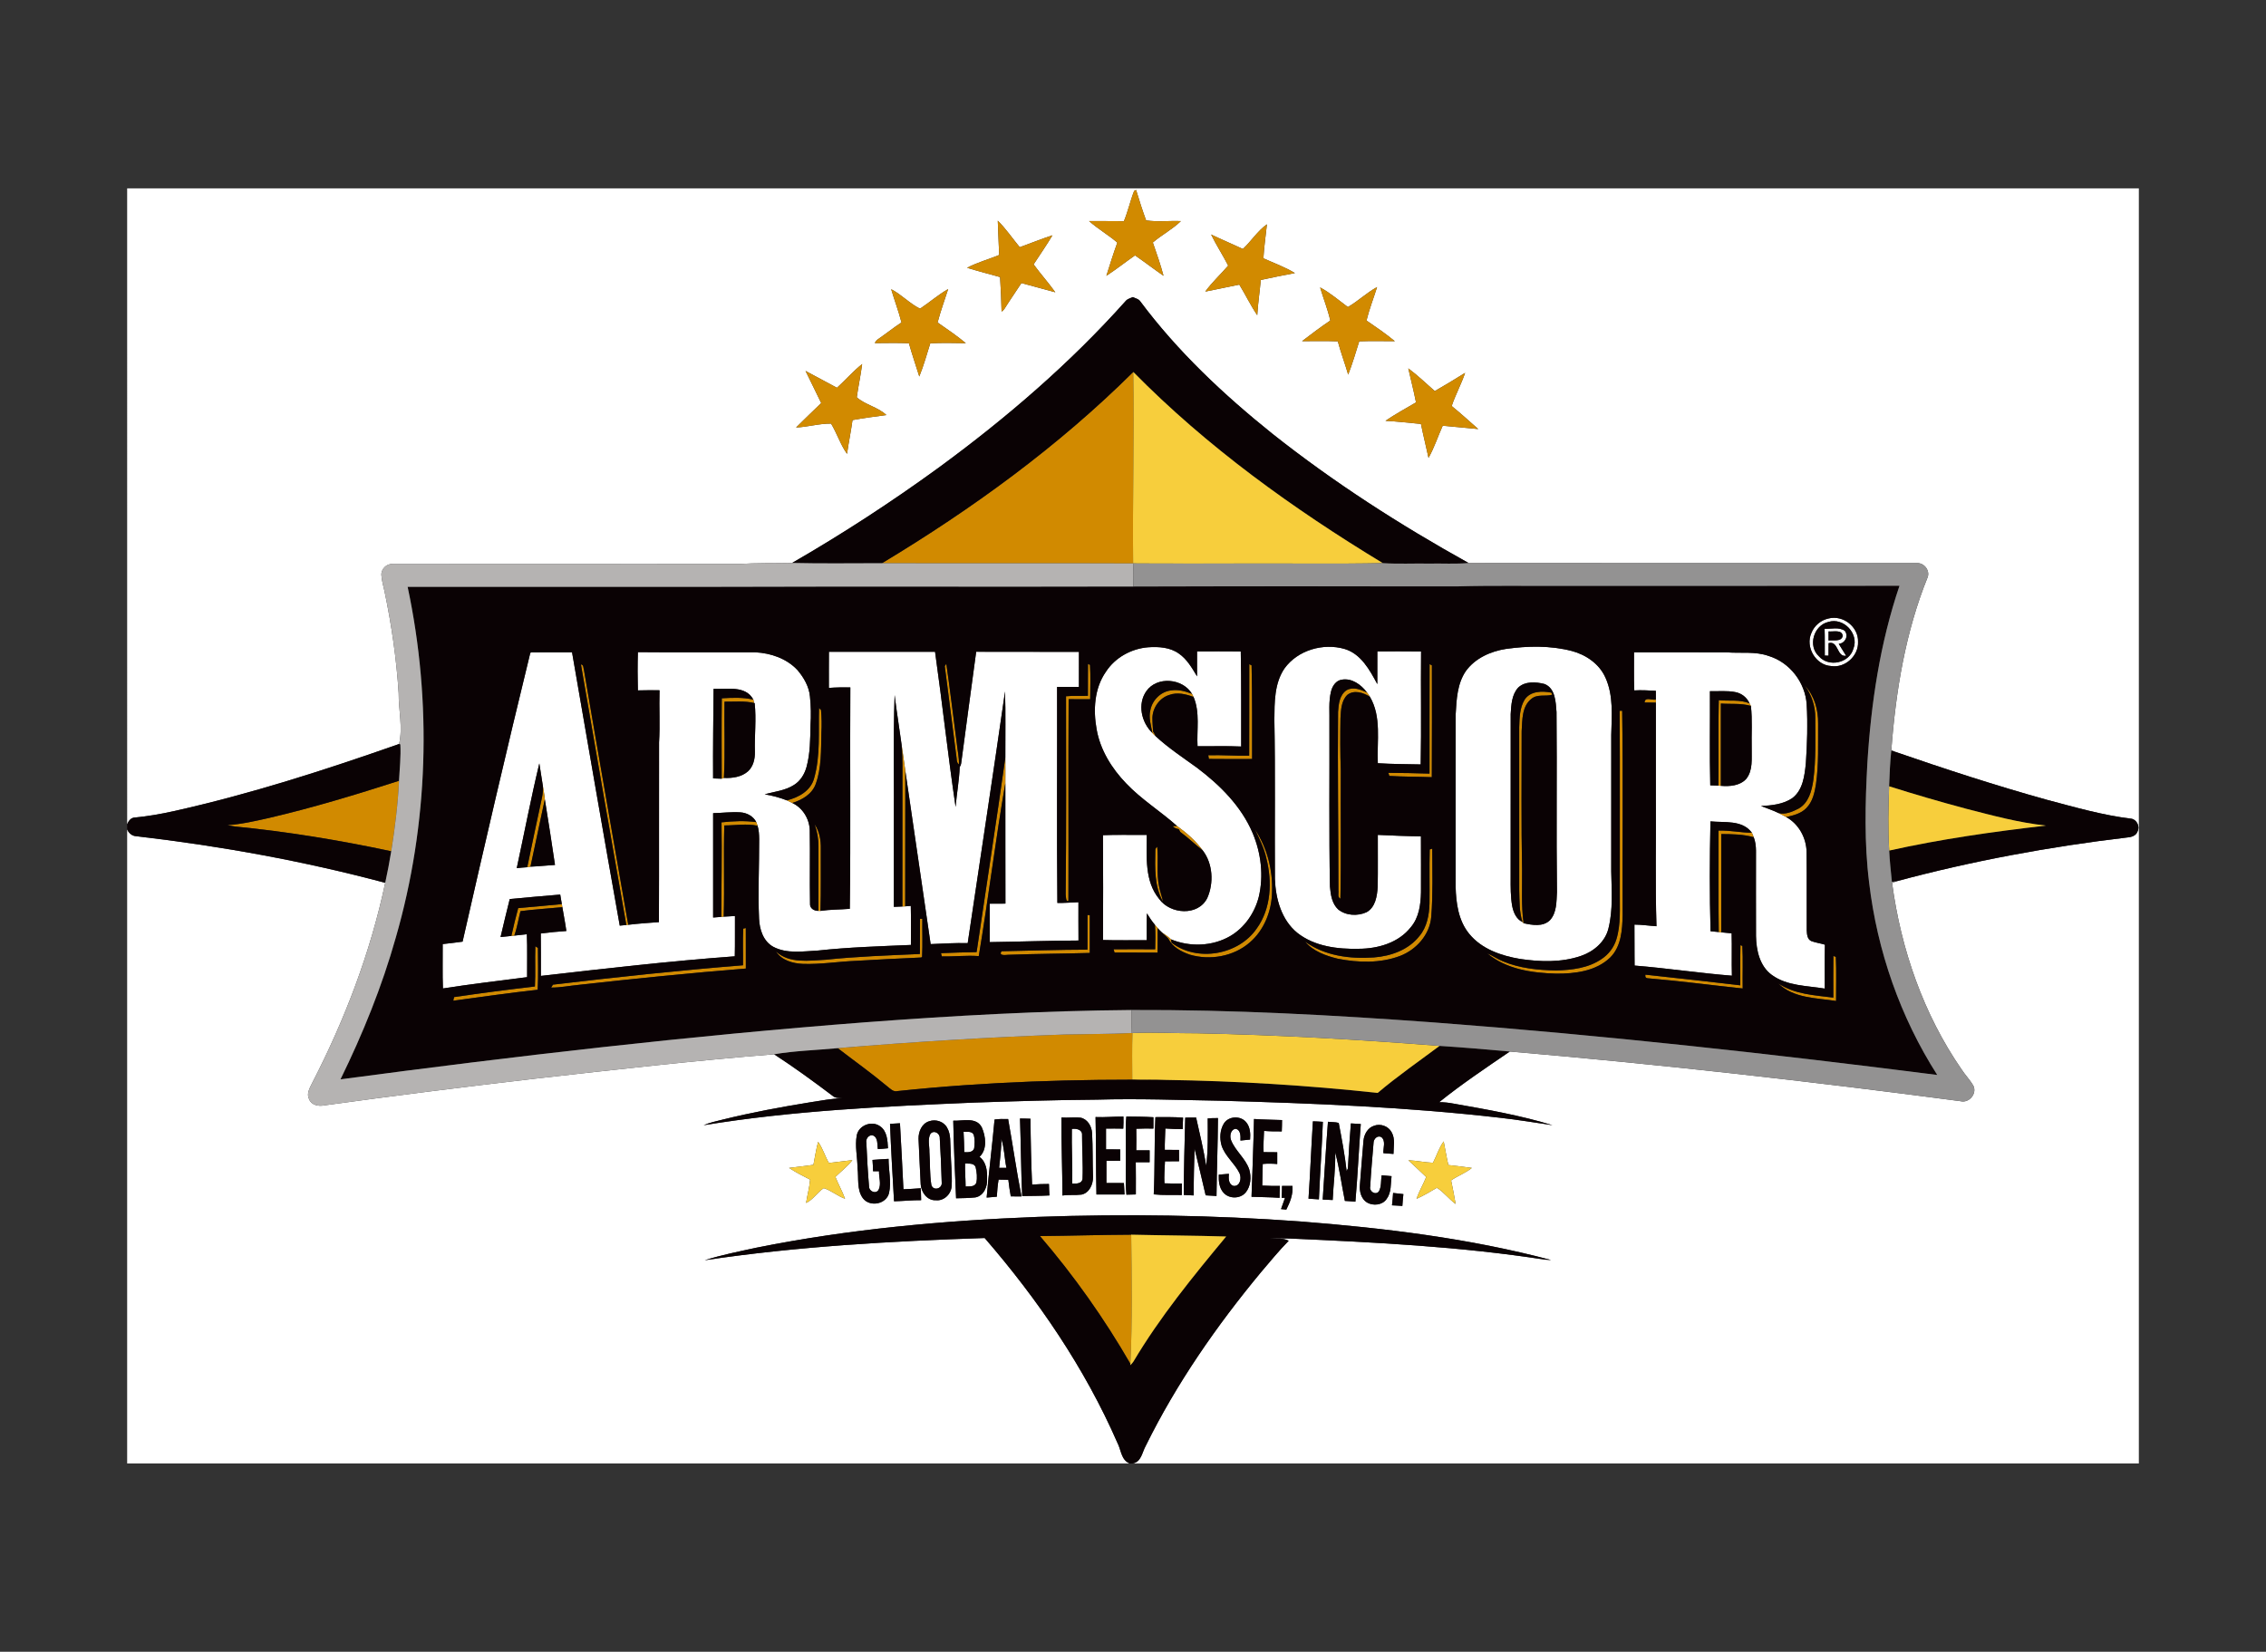<?xml version="1.0" encoding="utf-8"?>
<!-- Generator: Adobe Illustrator 24.3.0, SVG Export Plug-In . SVG Version: 6.00 Build 0)  -->
<svg version="1.0" id="Layer_1" xmlns="http://www.w3.org/2000/svg" xmlns:xlink="http://www.w3.org/1999/xlink" x="0px" y="0px"
	 viewBox="0 0 1194 870.55" style="enable-background:new 0 0 1194 870.55;" xml:space="preserve">
<rect x="0" y="0" width="1194" height="870.55" fill="#333333" stroke="none"/>
<style type="text/css">
	.st0{fill:#FFFFFF;}
	.st1{fill:#D18A00;}
	.st2{fill:#0A0204;}
	.st3{fill:#F7CE3C;}
	.st4{fill:#B5B3B2;}
	.st5{fill:#939292;}
</style>
<g>
	<g>
		<path class="st0" d="M67,99.28h1060v672H596.92c4.52-0.83,4.91-6,6.82-9.33c16.19-32.85,37.24-63.12,60.56-91.28
			c4.83-5.65,9.51-11.44,14.74-16.74c-3.09-1.64-6.63-0.98-9.97-1.13c3.61-0.23,7.24-0.16,10.86-0.04
			c44.79,1.99,89.7,4.23,134.06,11.11c0.82,0.05,2.47,0.15,3.29,0.2c-43.2-11.46-87.76-16.84-132.23-20.33
			c-45.95-3.36-92.08-4.03-138.11-2.4c-49.77,1.92-99.58,6.42-148.46,16.26c-9.1,1.97-18.26,3.81-27.16,6.58
			c48.83-7.28,98.22-10.05,147.52-11.7c28.12,32.5,52.71,68.45,69.94,107.92c1.97,3.72,1.95,9.04,6.39,10.88H67V437.11
			c0.86,2.02,2.62,3.54,4.88,3.61c44.2,5.13,88.1,13.07,131.1,24.56c-7.78,36.79-21.32,72.18-38.52,105.56
			c-1.25,2.57-3.1,5.56-1.61,8.44c1.21,3.19,5.06,3.93,8.06,3.29c36.93-5.12,73.92-9.75,110.95-14.06
			c41.96-4.73,83.93-9.52,126.02-12.87c10.61,6.88,20.83,14.34,30.92,21.96c1.42,1.29,3.43,1.01,5.19,1.25
			c-5.7,0.04-11.29,1.27-16.9,2.07c-15.54,2.51-31.04,5.38-46.32,9.16c-3.39,0.83-6.82,1.56-10.03,2.94
			c47.1-7.7,94.88-9.92,142.5-11.92c21.59-0.73,43.19-1.39,64.8-1.55c21.65-0.62,43.3,0.2,64.95,0.56
			c49.21,1.38,98.49,3.34,147.42,8.99c9.26,1.01,18.43,2.58,27.65,3.91c-16.95-5.17-34.45-8.25-51.87-11.32
			c-2.6-0.49-5.26-0.83-7.87-0.8c11.89-9.57,24.62-18.09,37.23-26.7c79.37,6.78,158.56,15.73,237.53,26.18
			c4.37,1.1,8.66-3.83,6.8-7.98c-1.71-3.14-4.3-5.7-6.23-8.69c-20.11-29.08-32.02-63.38-36.67-98.31c0.53-0.22,1.58-0.65,2.1-0.87
			c39.99-10.76,80.81-18.3,121.92-23.16c2.12-0.14,4.59-0.93,5.32-3.19c1.33-2.52-0.36-6.16-3.18-6.67
			c-15.02-1.8-29.61-6.01-44.2-9.87c-27.31-7.57-54.25-16.39-81.03-25.64c-0.33-0.2-0.99-0.59-1.32-0.79
			c2.32-31.01,7.45-62.22,19.19-91.16c1.16-3.58-2.08-7.53-5.78-7.26c-78.72-0.05-157.44,0.06-236.16-0.05
			c-36.07-20.03-70.94-42.41-103.3-68.05c-25.76-20.66-50.1-43.49-69.86-70.06c-0.93-1.16-2.5-1.41-3.76-2.05
			c-1.24,0.6-2.71,0.88-3.67,1.94c-29.45,33.03-63.19,62.02-98.86,88.12c-24.78,18.02-50.5,34.77-77.04,50.07
			c-9.43,0.2-18.87-0.06-28.29,0.55c-60.7,0.07-121.41,0.02-182.12,0.02c-3.25-0.36-6.32,2.77-5.96,5.99
			c0.17,2.82,1.02,5.52,1.6,8.27c3.73,17.72,6.33,35.71,7.48,53.79c-0.07,8.9,2.26,18,0.24,26.78
			c-39.01,13.72-78.48,26.43-118.87,35.43c-6.72,1.49-13.51,2.68-20.37,3.33c-2.07,0.04-3.34,1.8-4.06,3.54
			C67,434.4,67,99.28,67,99.28z M597.58,100.66c-2.04,5.22-3.22,10.76-5.38,15.94c-6.12-0.17-12.24-0.01-18.37-0.11
			c4.68,4.16,10.17,7.29,14.92,11.37c-2.11,5.77-3.92,11.64-5.78,17.5c5.17-3.39,10.04-7.23,15.1-10.77
			c5.07,3.5,9.95,7.26,15.02,10.76c-1.57-5.94-3.64-11.74-5.64-17.54c4.71-4.04,10.34-6.94,14.77-11.29
			c-6.09-0.25-12.36,0.53-18.32-0.37c-1.94-5.29-3.65-10.68-5.29-16.08C598.35,100.22,597.84,100.52,597.58,100.66z M525.75,116.31
			c0.16,6.03,0.53,12.05,0.74,18.08c-5.61,2.31-11.55,3.9-16.91,6.74c5.75,1.78,11.58,3.29,17.38,4.9
			c0.39,6.05,0.66,12.12,0.79,18.19c0.63-0.38,1.14-0.88,1.54-1.49c2.87-4.58,5.97-9.01,8.92-13.54c5.95,1.63,11.9,3.24,17.86,4.85
			c-3.61-5.06-7.78-9.69-11.44-14.7c3.33-5.09,6.81-10.1,9.93-15.32c-5.83,1.86-11.48,4.22-17.24,6.27
			C533.47,125.63,530.05,120.56,525.75,116.31z M654.9,131.22c-5.55-2.61-11.21-4.98-16.74-7.62c2.72,5.61,6.17,10.83,9,16.38
			c-3.96,4.62-8.52,8.76-12.08,13.7c5.99-1.19,11.96-2.48,17.95-3.67c3.25,5.31,5.94,10.96,9.44,16.12
			c0.38-6.21,1.3-12.37,1.87-18.57c5.99-1.26,11.96-2.57,17.98-3.65c-5.23-3.17-11.05-5.26-16.61-7.77c0.36-6,1.22-11.96,1.86-17.93
			C662.64,121.7,659.31,127.08,654.9,131.22z M695.59,151.49c1.74,5.83,4.01,11.51,5.37,17.44c-5.09,3.44-10.01,7.12-14.87,10.87
			c6.27,0.04,12.55-0.16,18.82,0.1c1.61,5.91,3.75,11.66,5.48,17.54c2.22-5.74,3.98-11.66,5.81-17.54
			c6.25-0.25,12.5-0.09,18.76-0.08c-4.75-3.93-9.85-7.41-14.92-10.89c1.45-6,3.74-11.76,5.57-17.64
			c-5.47,2.98-9.99,7.42-15.39,10.53C705.43,158.28,700.83,154.28,695.59,151.49z M469.58,152.42c1.74,5.86,3.91,11.6,5.43,17.52
			c-4.08,2.67-7.88,5.74-11.9,8.5c-0.94,0.58-1.73,1.37-2.17,2.39c5.99-0.02,11.99-0.19,17.99,0.08c1.63,5.89,3.67,11.66,5.46,17.51
			c2.31-5.68,3.94-11.63,5.79-17.48c6.24-0.32,12.5-0.16,18.74-0.07c-4.73-3.93-9.85-7.39-14.89-10.91
			c1.56-5.96,3.7-11.76,5.58-17.62c-5.24,2.99-9.8,7.02-14.82,10.35C479.38,160.04,475.02,155.23,469.58,152.42z M441.01,204.37
			c-5.54-2.93-11.05-5.89-16.56-8.88c2.84,5.61,5.46,11.33,8.26,16.95c-4.47,4.24-8.85,8.56-13.24,12.87
			c6.17-0.27,12.34-2.15,18.44-2.05c3.12,5.12,4.93,11.12,8.41,15.94c0.84-5.96,2.07-11.84,2.89-17.8
			c5.91-1.08,11.88-1.87,17.84-2.65c-4.32-4.17-11.17-5.38-15.6-9.36c0.82-5.86,2.09-11.65,2.84-17.53
			C449.52,195.64,445.52,200.29,441.01,204.37z M742.06,194.15c1.33,5.98,2.89,11.92,4.06,17.93c-5.38,3.2-10.92,6.16-16.08,9.7
			c6.24,0.34,12.46,1.1,18.69,1.65c1.18,5.99,2.73,11.9,3.99,17.88c3.04-5.35,4.93-11.32,7.47-16.94
			c6.24,0.55,12.48,1.18,18.73,1.76c-4.64-4.08-9.21-8.25-14-12.15c2-5.96,5.06-11.51,7.08-17.47c-5.27,3.31-10.6,6.51-15.99,9.61
			C751.4,202.09,746.99,197.79,742.06,194.15z M559.31,588.97c-0.11,13.7,0.47,27.41,0.52,41.12c3.33-0.52,6.72-0.07,10.05-0.49
			c4.11-0.86,6.1-5.38,6.06-9.23c-0.29-7.73-0.08-15.46-0.5-23.18c-0.18-3.53-2.34-7.36-6.02-8.12
			C566.06,588.69,562.67,589.22,559.31,588.97z M577.27,588.73c0.33,13.6,0.14,27.21,0.47,40.8c4.93,0.01,9.86,0,14.8,0.01
			c-0.01-2.02-0.28-4.03-0.32-6.03c-3.08,0.01-6.15,0.01-9.23-0.03c0.02-3.9,0-7.79,0.01-11.68c2.42-0.02,4.84,0,7.26-0.02
			c-0.01-2.01-0.01-4,0-6c-2.5-0.02-5-0.01-7.48-0.02c-0.02-3.66-0.02-7.31,0-10.96c3.03-0.02,6.06-0.03,9.1,0.04
			c0.13-2.13,0.14-4.25,0.09-6.37C587.06,588.43,582.17,588.95,577.27,588.73z M593.23,606.3c0.21,7.77-0.41,15.61,0.29,23.34
			c1.65-0.07,3.31-0.11,4.98-0.13c0-5.66,0.06-11.32-0.04-16.98c2.43,0,4.86,0,7.3,0.01c0-2.1,0-4.18,0.01-6.26
			c-2.36-0.01-4.71,0-7.05,0c0.07-3.8,0.07-7.59,0-11.38c3.01-0.16,6.02-0.13,9.04-0.1c0-2,0-3.99,0.01-5.98
			c-4.76-0.31-9.52-0.32-14.28-0.37C592.9,594.38,593.38,600.35,593.23,606.3z M608.8,588.77c-0.62,13.56-0.23,27.14-0.87,40.7
			c4.91,0.55,9.86,0.22,14.79,0.36c0.04-2.04,0.04-4.06,0.02-6.09c-3.06,0.05-6.13,0.06-9.18-0.09c-0.2-3.87,0.1-7.74,0.29-11.59
			c2.47-0.02,4.94,0,7.42-0.04c-0.02-2-0.02-3.99-0.02-5.98c-2.5-0.03-5-0.01-7.49-0.03c-0.1-3.76,0.22-7.5,0.28-11.25
			c3.05,0.22,6.1,0.33,9.17,0.31c0.05-2.01,0.05-4.02,0.19-6.02C618.54,588.63,613.66,588.78,608.8,588.77z M624.52,589.03
			c-0.35,13.57-0.72,27.15-0.78,40.73c1.74,0.08,3.5,0.28,5.26,0.27c-0.06-8.24,0.21-16.47,0.43-24.7
			c2.04,8.19,3.92,16.43,5.86,24.65c1.9,0.1,3.8,0.28,5.71,0.35c0.15-13.69,0.68-27.37,0.77-41.06c-1.8-0.02-3.61,0.02-5.4,0.17
			c0.03,8.31,0.25,16.7-0.8,24.95c-1.39-8.54-3.42-16.97-5.31-25.4C628.34,589.01,626.43,589.02,624.52,589.03z M644.86,592.16
			c-2.07,3.43-2.28,7.8-1.18,11.6c1.83,5.63,6.89,9.32,9.44,14.54c1.18,2.5,0.42,6.98-3.06,6.73c-2.82-0.72-2.74-4.12-2.53-6.39
			c-1.78,0.15-3.56,0.3-5.34,0.45c-0.11,3.28,0.19,6.89,2.46,9.47c2.93,3.37,8.78,3.37,11.69-0.03c2.75-3.34,3.12-8.16,1.91-12.19
			c-1.94-5.78-7.17-9.62-9.48-15.18c-0.96-2.16-0.53-5.77,2.24-6.24c2.84,0.49,2.69,3.97,2.6,6.2c1.68-0.2,3.38-0.39,5.08-0.54
			c0.24-3.08,0.07-6.48-1.95-8.98C653.89,587.85,647.33,588.11,644.86,592.16z M489.6,590.94c-3.88,1.15-5.7,5.53-5.6,9.28
			c0.42,8.02,0.65,16.04,1.14,24.05c0.29,4.12,3.41,8.51,7.92,8.3c4.32,0.51,8.17-3.26,8.39-7.46c0.32-6.27-0.43-12.54-0.53-18.81
			c-0.35-3.96,0.27-8.3-1.82-11.87C497.4,591.08,493.04,589.7,489.6,590.94z M502.29,590.65c0.29,13.63,0.84,27.27,1.49,40.89
			c3.38-0.08,6.78-0.09,10.14-0.46c4.4-0.79,6.48-5.64,6.17-9.7c0.18-4.24-0.34-8.92-3.96-11.69c4.19-3.88,3.32-10.86,1.17-15.59
			C514.35,588.56,507.3,590.86,502.29,590.65z M524.05,590.03c-1.23,13.72-3,27.4-4.17,41.13c1.78-0.16,3.57-0.33,5.36-0.45
			c0.17-3.02,0.43-6.04,0.93-9.01c1.71,0.08,3.43,0.03,5.15,0.12c0.31,2.92,0.76,5.83,1.28,8.72c1.88-0.01,3.76-0.01,5.65,0.01
			c-2.69-13.53-4.58-27.21-7.04-40.77C528.81,589.71,526.42,589.7,524.05,590.03z M537.46,589.49c0.49,13.62,0.52,27.25,1.15,40.87
			c4.79-0.1,9.58-0.05,14.37-0.32c-0.13-2.01-0.24-4.03-0.26-6.04c-2.97-0.03-5.93,0.11-8.89,0.33
			c-0.49-11.57-0.76-23.14-0.85-34.71C541.14,589.53,539.29,589.51,537.46,589.49z M660.76,589.75
			c-0.28,13.67-0.84,27.34-1.31,41.01c4.92,0.19,9.86,0.18,14.78,0.54c0.03-2.1,0.03-4.2,0.16-6.28c-3.1,0.04-6.2-0.01-9.29-0.18
			c0.07-3.79,0.2-7.59,0.26-11.38c2.53-0.26,5.09-0.2,7.64,0.02c-0.01-2.07-0.01-4.14,0-6.2c-2.4-0.01-4.8,0-7.19-0.06
			c-0.16-3.74,0.08-7.47,0.24-11.19c3.1,0.26,6.22,0.29,9.34,0.26c0.11-2,0.11-3.99,0.14-5.98
			C670.61,590.11,665.67,590.1,660.76,589.75z M689.48,631.75c1.82,0.14,3.65,0.27,5.48,0.36c0.57-13.63,1.57-27.24,2.08-40.86
			c-1.75-0.14-3.5-0.22-5.24-0.27C690.91,604.56,690.41,618.17,689.48,631.75z M696.96,632.22c1.75,0.04,3.5,0.15,5.26,0.24
			c0.37-8.37,1.56-16.75,1.32-25.12c2.23,8.4,3.38,17.06,5.1,25.59c1.85,0.12,3.69,0.22,5.55,0.41c1.18-13.62,1.79-27.3,2.83-40.94
			c-1.75-0.11-3.5-0.2-5.22-0.32c-0.65,7.89-1.17,15.79-1.57,23.7c-0.16,0.35-0.49,1.06-0.66,1.42c-0.95-8.51-2.56-16.99-4.17-25.39
			c-1.84-0.5-3.8-0.37-5.67-0.6C698.64,604.86,697.91,618.55,696.96,632.22z M451.45,598.34c-1.07,5.69,0.37,11.5,0.39,17.25
			c0.73,5.31-0.54,11.4,2.87,15.97c3.63,4.75,12.29,3.14,13.74-2.77c1.33-5.92-0.27-12.03-0.24-18.03
			c-2.83,0.17-5.66,0.31-8.48,0.56c0.16,1.98,0.28,3.96,0.3,5.96c0.79,0,2.36,0,3.15,0c-0.14,3.24,1.32,6.79-0.25,9.83
			c-1.45,2.38-5.02,0.78-5.01-1.74c-0.65-7.69-1.09-15.41-1.42-23.12c-0.44-1.99,1.33-4.39,3.45-3.84c2.86,1.15,2.17,4.78,2.62,7.21
			c1.78-0.1,3.56-0.25,5.33-0.45c-0.22-4.13-0.46-9.15-4.29-11.67C459.25,590.48,452.49,593.09,451.45,598.34z M468.97,592.31
			c0.54,13.61,1.33,27.21,2.12,40.81c4.76-0.1,9.51-0.63,14.28-0.58c-0.13-2.1-0.02-4.2-0.22-6.29c-3.03,0.25-6.07,0.4-9.11,0.54
			c-0.56-11.6-1.16-23.19-1.83-34.79C472.45,592.07,470.71,592.22,468.97,592.31z M718.45,601.11c-0.7,7.76-1.23,15.54-1.88,23.31
			c-0.35,3.43,0.62,7.43,3.74,9.35c3.24,1.88,8.13,1.41,10.32-1.86c2.59-3.45,2.11-7.99,2.6-12.03c-1.74-0.18-3.47-0.33-5.19-0.48
			c-0.51,2.83-0.03,5.96-1.49,8.54c-1.82,2.2-5.2-0.09-4.56-2.62c0.42-7.64,1.13-15.28,1.75-22.91c-0.03-2.06,2.02-4.28,4.15-3.1
			c2.46,2.09,0.86,5.69,1.05,8.45c1.76,0.14,3.53,0.28,5.31,0.41c0.02-3.8,1.04-7.93-0.97-11.42c-1.72-3.26-5.93-4.76-9.34-3.41
			C720.66,594.41,718.79,597.84,718.45,601.11z M431.08,601.77c-1.07,3.99-1.66,8.08-2.47,12.13c-4.26,0.66-8.56,1.05-12.83,1.63
			c3.52,2.34,7.3,4.27,11.07,6.17c-0.32,4.16-1.49,8.19-2.11,12.31c3.73-1.72,5.9-5.59,9.31-7.83c4,1.3,7.26,4.17,11.22,5.61
			c-1.44-3.96-3.54-7.62-5.08-11.53c3-2.92,6.37-5.5,8.95-8.83c-4.13,0.47-8.25,0.99-12.36,1.5
			C434.65,609.33,433.54,605.19,431.08,601.77z M755.08,612.82c-4.36-0.18-8.63-1.13-12.99-1.32c3.14,2.93,6.31,5.83,9.4,8.83
			c-1.56,3.89-3.76,7.51-5.09,11.5c3.71-1.68,7.24-3.74,10.73-5.83c3.72,2.33,6.34,5.97,9.87,8.54c-0.66-4.17-1.54-8.29-2.38-12.42
			c3.49-2.45,7.62-3.87,10.93-6.58c-4.12-0.6-8.25-1.06-12.38-1.53c-0.97-4.13-1.64-8.31-2.46-12.46
			C758.24,604.97,756.98,609.08,755.08,612.82z M675.52,625.03c-0.04,2.07-0.04,4.16-0.19,6.25l1.77,0.01
			c-0.7,1.97-1.39,3.96-2.1,5.94c0.69,0.07,2.09,0.21,2.78,0.28c1.98-3.92,3.61-8,3.24-12.49
			C679.18,625.02,677.34,625.02,675.52,625.03z M734.05,628.73c-0.15,2.17-0.31,4.35-0.58,6.52c1.81,0.05,3.63,0.22,5.46,0.32
			c0.13-2.09,0.32-4.16,0.54-6.23C737.65,629.1,735.85,628.96,734.05,628.73z"/>
	</g>
	<g>
		<path class="st0" d="M963.56,325.94c7.62-1.91,15.77,4.45,15.48,12.35c0.33,7.35-6.83,13.9-14.14,12.74
			c-8.16-0.43-13.77-10.01-10.45-17.41C955.94,329.74,959.5,326.79,963.56,325.94z M963.41,327.78c-7.73,1.76-10.96,12.68-5,18.1
			c5.18,6,16.1,3.61,18.2-4.06C979.67,334,971.4,325.26,963.41,327.78z"/>
	</g>
	<g>
		<path class="st0" d="M961.42,331.4c3.49,0.14,7.54-1.07,10.63,1.04c2.14,2.78,0.2,6.61-3.19,6.89c1.27,2.11,2.61,4.17,3.9,6.28
			c-5.01,0.85-3.95-8.11-9.24-6.65c-0.04,2.2-0.02,4.4-0.04,6.6c-0.5,0-1.48-0.02-1.97-0.03
			C961.46,340.82,961.57,336.11,961.42,331.4z M963.51,332.77c-0.02,1.6-0.02,3.2-0.01,4.8c2.4-0.36,6.75,0.85,7.47-2.4
			C970.62,331.61,965.9,333.08,963.51,332.77z"/>
	</g>
	<path class="st0" d="M582.72,354.05c4.87-7.54,13.48-12.24,22.35-12.92c5.44-0.37,11.38,0,15.99,3.25
		c4.37,2.96,7.02,7.66,9.69,12.08c0-4.39,0-8.78,0-13.17c7.68,0.02,15.36-0.06,23.03,0.04c0.36,16.69,0.16,33.41,0.22,50.11
		c-7.66-0.36-15.33-0.08-23-0.16c-0.47-8.62,1.38-17.76-2.08-25.95c-0.21-0.4-0.61-1.22-0.82-1.63c-4.87-8.19-18.4-9.46-24.04-1.48
		c-4.82,6.81-2.65,16.54,3.16,22.08c0.51,0.6,1.08,1.14,1.67,1.67c6.73,6.23,14.4,11.28,21.81,16.64
		c12.12,9.13,23.36,20.3,29.36,34.48c4.42,10.52,5.88,22.49,3.2,33.65c-2.17,8.48-7.51,16.25-15.15,20.67
		c-9.35,5.39-21.19,5.74-31.09,1.66c-1.41-1.49-3.19-2.5-4.83-3.68c-0.78-0.71-1.51-1.47-2.19-2.26c-0.49-0.57-0.97-1.14-1.44-1.71
		c-1.6-1.88-2.94-3.95-4.23-6.05c-0.17,4.72-0.04,9.44-0.09,14.16c-7.68-0.07-15.37,0.14-23.04-0.11
		c0.08-18.42,0.1-36.83-0.02-55.25c7.68-0.33,15.38-0.05,23.07-0.14c0.01,11.42-1.24,24.32,6.55,33.77
		c5.84,8.11,20.56,9.16,25.35-0.52c3.5-7.92,2.96-18.1-2.42-25.09c-3.69-5.08-8.52-9.26-13.58-12.9
		c-8.68-7.76-18.73-13.94-26.77-22.42c-7.58-7.88-13.65-17.61-15.55-28.51C575.99,374.16,576.61,362.8,582.72,354.05z"/>
	<path class="st0" d="M676.85,352.25c6.97-9.63,20.33-13.46,31.58-10.25c8.73,2.6,13.3,11.1,17.31,18.56
		c0-5.76,0.01-11.52,0.01-17.27c7.68,0.02,15.36-0.07,23.04,0.05c-0.2,19.84,0.2,39.7-0.2,59.54c-7.53-0.19-15.08-0.14-22.59-0.64
		c-0.55-11.69,2.09-24.41-4.18-35.03c-0.5-0.79-0.99-1.57-1.56-2.29c-3.04-4.08-7.94-7.67-13.28-6.7c-3,0.43-4.88,3.27-5.58,6
		c-1.45,5.57-0.74,11.37-0.9,17.06c0.11,28.66-0.26,57.34,0.28,86c0.35,4.23,1.05,8.97,4.33,12.02c4.11,3.33,10.24,3.62,14.96,1.47
		c4.73-2.62,5.56-8.58,5.87-13.46c0.16-9.09,0.02-18.19,0.06-27.29c7.57,0.35,15.14,0.69,22.72,0.75
		c0.06,9.84,0.03,19.68,0.02,29.52c-0.13,6.43-1.04,13.32-5.37,18.39c-6.45,8.23-17.33,11.34-27.41,11.36
		c-11.2,0.27-23.32-1.24-32.38-8.39c-8.39-6.83-11.42-17.99-11.8-28.39c-0.18-27.97,0.25-55.96-0.29-83.92
		C671.57,370.15,671.44,360.14,676.85,352.25z"/>
	<g>
		<path class="st0" d="M793.55,342c11.45-1.6,23.35-1.83,34.62,1.08c7.52,1.98,14.59,6.83,17.79,14.1
			c4.26,9.41,3.3,20.04,3.04,30.08c-0.01,24,0.01,48.01-0.01,72.01c0.2,9.98,0.99,20.2-1.45,29.99c-1.7,7.13-7.85,12.29-14.58,14.57
			c-10.28,3.5-21.43,3.13-32.03,1.56c-9.89-1.66-20.25-5.2-26.77-13.23c-5.69-6.9-6.95-16.2-7.16-24.85
			c0.02-30.32-0.03-60.64,0.03-90.96c0.43-7.72,0.82-16.02,5.33-22.63C777.25,346.9,785.45,343.26,793.55,342z M800.02,362.34
			c-3.47,3.72-3.71,9.16-4.01,13.96c-0.03,28.64,0,57.28-0.02,85.92c-0.02,5.15-0.08,10.34,0.84,15.42c0.67,3.29,2.16,6.82,5.4,8.3
			l0.58,0.63c4.55,0.99,10.15,2.02,13.87-1.56c3.66-3.99,3.42-9.8,3.72-14.85c-0.4-31.61,0.06-63.24-0.24-94.86
			c-0.4-5.23-0.56-12.55-6.33-14.81C809.34,359.34,803.66,358.94,800.02,362.34z"/>
	</g>
	<g>
		<path class="st0" d="M336.12,343.7c20.64,0.2,41.29,0.01,61.93,0.09c8.14,0.42,16.54,3.3,22.18,9.4c3.35,3.94,6.09,8.7,6.56,13.94
			c0.5,4.99,0.63,10.03,0.28,15.04c-0.14,7.37-0.13,14.86-2.08,22.02c-1.03,3.79-3.22,7.4-6.61,9.5c-4.62,3-10.24,3.47-15.42,4.95
			c3.98,0.67,7.9,1.71,11.66,3.18c0.96,0.42,1.91,0.88,2.85,1.37c5.48,2.58,8.97,8.29,9.21,14.29c0.22,12.92-0.08,25.85,0.14,38.76
			c-0.22,2.49,2.18,3.88,4.39,3.82c0.28,0,0.84,0.01,1.12,0.01c5.11-0.76,10.3-0.66,15.44-1.09c0.53-38.88,0.03-77.83,0.29-116.69
			c-3.78-0.07-7.55-0.03-11.31,0.26c0.02-6.35-0.04-12.69,0.03-19.03c18.64,0.02,37.28,0.02,55.92,0
			c3.85,27.21,6.79,54.56,10.82,81.75c0.61-7.06,1.9-14.05,2.18-21.14c0.92-1.02,0.75-2.47,1.01-3.7
			c2.49-18.99,5.11-37.95,7.66-56.93c18.04,0.09,36.1-0.03,54.15,0.06c-0.04,6.15-0.03,12.3-0.01,18.45
			c-3.84,0.03-7.68,0.02-11.51,0.02c0.1,37.95-0.21,75.9,0.15,113.84c3.71,0.1,7.4-0.28,11.1-0.38c0.01,6.73-0.04,13.46,0.03,20.2
			c-15.59,0.05-31.17,0.62-46.77,0.84c-0.03-6.75-0.01-13.5-0.01-20.25c2.76,0.01,5.52,0.01,8.28-0.04
			c-0.08-21.18,0.01-42.36-0.04-63.55c0.1-4.49-0.04-8.98-0.01-13.48c-0.06-11.59,0.23-23.19-0.16-34.78
			c-6.33,44.25-13.13,88.43-19.67,132.64c-6.52-0.19-13.03,0.26-19.53,0.51c-4.45-30.44-8.87-60.88-13.34-91.31
			c-0.6-4.71-1.36-9.4-2.01-14.09c-1.15-8.63-2.59-17.23-3.63-25.87c-0.81,23.66-0.21,47.35-0.39,71.02
			c-0.01,13.54,0,27.07-0.01,40.61c1.49-0.08,2.99-0.14,4.49-0.19c0.38-0.02,1.13-0.06,1.5-0.08c0.73-0.06,2.2-0.18,2.93-0.24
			c0.17,6.86,0.07,13.73,0.06,20.59c-16.32,0.71-32.7,1.18-48.95,2.95c-7.85,0.38-16.37,1.86-23.63-2.01
			c-5.21-2.9-7.19-9.14-7.43-14.75c-0.62-13.98,0.1-27.97,0.06-41.95c-0.03-2.37-0.15-4.78-0.84-7.06c-0.17-0.48-0.5-1.43-0.67-1.91
			c-1.61-3.17-5.03-4.97-8.5-5.16c-4.75-0.29-9.5,0.32-14.25,0.44c-0.02,18.33-0.01,36.66,0,54.99c1.42-0.11,2.85-0.22,4.28-0.33
			l1.31-0.12c1.96-0.12,3.93-0.27,5.91-0.34c-0.07,7.08,0.09,14.16-0.09,21.24c-34.14,2.5-68.16,6.43-102.17,10.33
			c-0.03-7.45,0.07-14.91-0.05-22.36c4.47-0.59,8.97-0.99,13.47-1.31c-0.58-4.2-1.42-8.36-2.11-12.55c-0.07-0.4-0.2-1.21-0.27-1.62
			c-0.29-1.68-0.57-3.35-0.85-5.03c-8.87,0.71-17.74,1.53-26.6,2.36c-1.67,6.66-3.28,13.34-4.84,20.02c1.9-0.16,3.81-0.37,5.71-0.58
			l1.52-0.17c2.21-0.22,4.41-0.47,6.62-0.72c0.33,7.53,0.07,15.07,0.14,22.61c-14.79,1.91-29.61,3.65-44.35,5.96
			c-0.32-7.79-0.06-15.59-0.13-23.39c3.49-0.41,6.99-0.76,10.48-1.28c11.53-50.77,23.29-101.49,35.65-152.06l0.37-0.41
			c7.21-0.09,14.44,0,21.66-0.03c8.31,48.03,16.58,96.08,25.14,144.06c0.87-0.08,2.6-0.26,3.47-0.34l1-0.11
			c5.37-0.63,10.77-1.03,16.17-1.4c0.13-31.57-0.01-63.14,0.07-94.71c0.55-9.15-0.02-18.33,0.25-27.49c-3.8-0.01-7.6-0.06-11.4,0.07
			C335.93,357.14,335.92,350.41,336.12,343.7z M376,363.03c-0.14,15.74-0.36,31.47-0.25,47.22c1.51,0.02,3.02,0.07,4.53,0.15
			c0.29-0.1,0.87-0.3,1.16-0.4c4.42,0.19,9.3-0.46,12.73-3.52c2.8-2.58,3.67-6.55,3.6-10.22c-0.26-8.57,0.83-17.16-0.13-25.7
			l-0.3-0.06c-0.1-0.44-0.28-1.32-0.38-1.76C392.87,361.09,383.09,363.36,376,363.03z M272.28,457.55c1.84-0.22,3.69-0.38,5.54-0.49
			c0.42-0.07,1.27-0.22,1.69-0.29c4.32-0.17,8.62-0.67,12.93-0.92c-1.75-11.53-3.44-23.07-5.36-34.57c-0.19-2.31-0.64-4.58-1-6.86
			c-0.6-4.03-1.28-8.05-1.9-12.08C279.78,420.63,276.26,439.15,272.28,457.55z"/>
	</g>
	<g>
		<path class="st0" d="M861,343.78c16.32,0.02,32.64-0.05,48.95,0.04c7.35,0.59,14.96-0.65,22.05,1.92
			c11.07,3.36,19.24,13.99,19.97,25.48c0.62,10.33,0.26,20.72-0.43,31.04c-0.67,6.53-1.52,14.16-7.18,18.41
			c-4.8,3.24-10.82,3.85-16.45,4.12c3.03,1.25,6.19,2.19,9.13,3.67c1.4,0.68,2.8,1.38,4.16,2.17c6.66,3.67,10.65,11.05,10.73,18.58
			c0.17,13.7-0.01,27.41,0.08,41.11c0.1,2.02,0.25,4.68,2.38,5.66c2.32,0.86,4.81,1.17,7.19,1.9c-0.17,7.71-0.05,15.43-0.07,23.15
			c-9.41-1.58-19.82-1.33-27.87-7.18c-6.45-4.67-8.24-13.04-8.37-20.55c-0.06-15-0.01-30.01-0.01-45.01
			c-0.02-2.39-0.32-4.8-1.18-7.04c-0.37-0.8-0.63-1.58-0.97-2.35c-5.03-6.92-14.42-5.25-21.84-6c-0.41,19.29-0.49,38.6,0.05,57.89
			c1.42,0.13,2.86,0.26,4.31,0.43l1.34,0.16c1.81,0.19,3.63,0.35,5.46,0.52c0.2,7.44-0.06,14.89,0.14,22.33
			c-17.12-1.36-34.15-3.96-51.27-5.34c-0.13-7.2,0.02-14.4-0.09-21.59c3.88,0.01,7.73,0.61,11.62,0.86
			c-0.71-22.6-0.15-45.23-0.33-67.84c0-16.67-0.01-33.34,0.01-50.01c-0.01-0.54-0.01-1.07,0-1.61c-0.01-1.54-0.02-3.08-0.02-4.62
			c-3.78-0.18-7.57-0.46-11.35-0.2C860.83,357.18,861.08,350.48,861,343.78z M901,364.28c0.1,16.54-0.23,33.09,0.17,49.62
			c1.42,0.06,2.85,0.11,4.29,0.14c0.33,0.03,0.98,0.09,1.3,0.12c4.64,0.4,10.07-0.01,13.4-3.7c3.61-4.56,2.73-10.73,2.84-16.15
			c-0.18-7.42,0.43-14.87-0.42-22.26c-0.18-0.34-0.54-1.01-0.72-1.35c-1.32-3.04-4.14-5.3-7.39-5.92
			C910.03,363.88,905.48,364.4,901,364.28z"/>
	</g>
	<path class="st0" d="M564.78,594.99c2.29-0.31,5.62,0.25,5.38,3.29c-0.03,7.67,0.57,15.35,0.25,23.02
		c-0.37,2.63-3.38,2.55-5.41,2.52C565.17,614.21,564.59,604.61,564.78,594.99z"/>
	<path class="st0" d="M490.28,597.55c1.84-2.16,5.03-0.25,4.9,2.29c0.45,7.79,0.84,15.61,1.03,23.42c0.38,3.32-4.65,4.59-5.47,1.16
		c-0.92-5.66-0.59-11.5-1.02-17.23C489.81,604.03,488.67,600.41,490.28,597.55z"/>
	<path class="st0" d="M507.72,596.52c1.9,0.11,4.71-0.59,5.45,1.88c0.59,2.2,0.4,4.56,0.14,6.81c-0.72,2.22-3.35,2.12-5.22,2.03
		C508.01,603.66,507.97,600.09,507.72,596.52z"/>
	<path class="st0" d="M527.6,600.23c1.63,4.92,1.65,10.21,2.71,15.26c-0.96,0-2.88,0.01-3.84,0.01
		C526.92,610.42,527.74,605.34,527.6,600.23z"/>
	<path class="st0" d="M508.51,613.23c1.9,0.12,4.86-0.4,5.59,2c0.61,2.61,0.91,5.44,0.36,8.08c-0.79,2.33-3.73,1.94-5.66,2.02
		C508.79,621.29,508.39,617.26,508.51,613.23z"/>
</g>
<g>
	<path class="st1" d="M597.58,100.66c0.26-0.14,0.77-0.44,1.03-0.59c1.64,5.4,3.35,10.79,5.29,16.08c5.96,0.9,12.23,0.12,18.32,0.37
		c-4.43,4.35-10.06,7.25-14.77,11.29c2,5.8,4.07,11.6,5.64,17.54c-5.07-3.5-9.95-7.26-15.02-10.76c-5.06,3.54-9.93,7.38-15.1,10.77
		c1.86-5.86,3.67-11.73,5.78-17.5c-4.75-4.08-10.24-7.21-14.92-11.37c6.13,0.1,12.25-0.06,18.37,0.11
		C594.36,111.42,595.54,105.88,597.58,100.66z"/>
	<path class="st1" d="M525.75,116.31c4.3,4.25,7.72,9.32,11.57,13.98c5.76-2.05,11.41-4.41,17.24-6.27
		c-3.12,5.22-6.6,10.23-9.93,15.32c3.66,5.01,7.83,9.64,11.44,14.7c-5.96-1.61-11.91-3.22-17.86-4.85
		c-2.95,4.53-6.05,8.96-8.92,13.54c-0.4,0.61-0.91,1.11-1.54,1.49c-0.13-6.07-0.4-12.14-0.79-18.19c-5.8-1.61-11.63-3.12-17.38-4.9
		c5.36-2.84,11.3-4.43,16.91-6.74C526.28,128.36,525.91,122.34,525.75,116.31z"/>
	<path class="st1" d="M654.9,131.22c4.41-4.14,7.74-9.52,12.67-13.01c-0.64,5.97-1.5,11.93-1.86,17.93
		c5.56,2.51,11.38,4.6,16.61,7.77c-6.02,1.08-11.99,2.39-17.98,3.65c-0.57,6.2-1.49,12.36-1.87,18.57
		c-3.5-5.16-6.19-10.81-9.44-16.12c-5.99,1.19-11.96,2.48-17.95,3.67c3.56-4.94,8.12-9.08,12.08-13.7c-2.83-5.55-6.28-10.77-9-16.38
		C643.69,126.24,649.35,128.61,654.9,131.22z"/>
	<path class="st1" d="M695.59,151.49c5.24,2.79,9.84,6.79,14.63,10.33c5.4-3.11,9.92-7.55,15.39-10.53
		c-1.83,5.88-4.12,11.64-5.57,17.64c5.07,3.48,10.17,6.96,14.92,10.89c-6.26-0.01-12.51-0.17-18.76,0.08
		c-1.83,5.88-3.59,11.8-5.81,17.54c-1.73-5.88-3.87-11.63-5.48-17.54c-6.27-0.26-12.55-0.06-18.82-0.1
		c4.86-3.75,9.78-7.43,14.87-10.87C699.6,163,697.33,157.32,695.59,151.49z"/>
	<path class="st1" d="M469.58,152.42c5.44,2.81,9.8,7.62,15.21,10.27c5.02-3.33,9.58-7.36,14.82-10.35
		c-1.88,5.86-4.02,11.66-5.58,17.62c5.04,3.52,10.16,6.98,14.89,10.91c-6.24-0.09-12.5-0.25-18.74,0.07
		c-1.85,5.85-3.48,11.8-5.79,17.48c-1.79-5.85-3.83-11.62-5.46-17.51c-6-0.27-12-0.1-17.99-0.08c0.44-1.02,1.23-1.81,2.17-2.39
		c4.02-2.76,7.82-5.83,11.9-8.5C473.49,164.02,471.32,158.28,469.58,152.42z"/>
	<path class="st1" d="M441.01,204.37c4.51-4.08,8.51-8.73,13.28-12.51c-0.75,5.88-2.02,11.67-2.84,17.53
		c4.43,3.98,11.28,5.19,15.6,9.36c-5.96,0.78-11.93,1.57-17.84,2.65c-0.82,5.96-2.05,11.84-2.89,17.8
		c-3.48-4.82-5.29-10.82-8.41-15.94c-6.1-0.1-12.27,1.78-18.44,2.05c4.39-4.31,8.77-8.63,13.24-12.87
		c-2.8-5.62-5.42-11.34-8.26-16.95C429.96,198.48,435.47,201.44,441.01,204.37z"/>
	<path class="st1" d="M742.06,194.15c4.93,3.64,9.34,7.94,13.95,11.97c5.39-3.1,10.72-6.3,15.99-9.61
		c-2.02,5.96-5.08,11.51-7.08,17.47c4.79,3.9,9.36,8.07,14,12.15c-6.25-0.58-12.49-1.21-18.73-1.76
		c-2.54,5.62-4.43,11.59-7.47,16.94c-1.26-5.98-2.81-11.89-3.99-17.88c-6.23-0.55-12.45-1.31-18.69-1.65
		c5.16-3.54,10.7-6.5,16.08-9.7C744.95,206.07,743.39,200.13,742.06,194.15z"/>
	<path class="st1" d="M464.73,296.83c47.6-28.65,92.93-61.59,132.41-100.81c0.58,33.65-0.44,67.29-0.07,100.93
		C552.96,296.75,508.84,296.99,464.73,296.83z"/>
	<path class="st1" d="M306.11,350.18c1.51,0.14,1.24,1.93,1.59,2.95c7.62,44.78,15.55,89.51,23.33,134.26l-1,0.11
		C321.95,441.74,313.98,395.97,306.11,350.18z"/>
	<path class="st1" d="M497.82,351.07c0.2-0.31,0.61-0.93,0.81-1.24c2.04,13.99,3.67,28.04,5.54,42.05c0.34,3.65,1.27,7.27,1.1,10.97
		c-1.45-1.03-1.04-2.99-1.38-4.49C501.93,382.59,499.79,366.83,497.82,351.07z"/>
	<path class="st1" d="M573.28,349.93l1.06,0.48c0.37,6.02,0.12,12.08,0.1,18.12c-3.79,0.01-7.58,0.02-11.36-0.06
		c-0.21,35.39,0.01,70.9-0.11,106.22c-1.38,1.13-1.34-2.67-1.45-3.4c0.38-34.78,0.23-69.56,0.19-104.34
		c3.83-0.38,7.69-0.03,11.53-0.24C573.28,361.12,573.21,355.52,573.28,349.93z"/>
	<path class="st1" d="M658.27,350.05c0.3,0.16,0.92,0.47,1.22,0.62c0.37,16.44,0.25,32.9,0.27,49.35
		c-7.6-0.02-15.19,0.09-22.77-0.04c-0.09-0.48-0.26-1.44-0.34-1.93c7.19-0.23,14.38,0.36,21.57,0.22
		C658.3,382.2,658.21,366.12,658.27,350.05z"/>
	<path class="st1" d="M753.28,350.01c0.3,0.17,0.9,0.49,1.21,0.66c0,19.64,0.07,39.28-0.04,58.93c-7.46-0.29-14.94-0.2-22.39-0.66
		c-0.13-0.41-0.39-1.22-0.51-1.62c7.23,0,14.46,0.19,21.69,0.4C753.28,388.48,753.2,369.25,753.28,350.01z"/>
	<path class="st1" d="M951.09,361.39c4.98,5.3,7.03,12.8,6.92,19.95c-0.1,10.68,0.4,21.42-1.15,32.02
		c-0.7,4.48-1.79,9.27-5.11,12.58c-2.78,2.87-6.81,3.82-10.55,4.69c-1.36-0.79-2.76-1.49-4.16-2.17c3.66,1.07,7.5-0.7,10.75-2.35
		c5.25-3.01,6.88-9.37,7.68-14.94c1.43-10.89,1.04-21.91,1.03-32.86C956.57,372.24,954.58,366.33,951.09,361.39z"/>
	<path class="st1" d="M709.52,363.77c3.43-1.99,7.45-0.34,10.74,1.15c0.57,0.72,1.06,1.5,1.56,2.29c-3.46-2.17-8.32-3.77-11.89-0.98
		c-3.27,3.18-3.33,8.07-3.6,12.31c-0.15,9.24-0.17,18.48,0.18,27.71c-0.16,22.46,0.27,44.94-0.22,67.4
		c-1.7-0.82-0.81-2.95-1.06-4.39c0.02-31.35-0.47-62.7-0.18-94.06C705.31,371.13,705.82,366.26,709.52,363.77z"/>
	<path class="st1" d="M606.17,374.19c1.03-5.26,5.53-9.73,10.92-10.32c3.77-0.59,7.53,0.43,11.01,1.83
		c0.21,0.41,0.61,1.23,0.82,1.63c-4.06-1.53-8.62-2.62-12.84-1.06c-5.12,1.58-8.68,6.7-8.85,11.98c-0.02,2.45,0.21,4.9,0.37,7.35
		c0.52,0.73,0.95,1.52,1.29,2.37c-0.59-0.53-1.16-1.07-1.67-1.67C606.49,382.33,605.14,378.24,606.17,374.19z"/>
	<path class="st1" d="M803.41,368.66c3.02-4.53,9.25-4.56,14.04-3.61c0.12,0.27,0.36,0.82,0.49,1.1c-3.58,1.05-7.83-0.48-10.99,2.15
		c-5.1,3.97-4.79,11.2-5.16,17.03c0.01,24.3-0.25,48.61,0.22,72.91c0.11,9.45-0.5,18.94,0.8,28.33l-0.58-0.63
		c-1.74-5.38-1.54-11.11-1.72-16.69c-0.02-28.65,0-57.31-0.01-85.97C800.67,378.33,800.73,373,803.41,368.66z"/>
	<path class="st1" d="M380.33,368.02c5.55-0.29,11.17-0.6,16.63,0.72c0.1,0.44,0.28,1.32,0.38,1.76c-5.12-1.2-10.39-0.62-15.58-0.69
		c-0.21,13.4,0.39,26.82-0.32,40.19c-0.29,0.1-0.87,0.3-1.16,0.4C380.26,396.28,380.17,382.15,380.33,368.02z"/>
	<path class="st1" d="M866.57,370.25c0.04-3.2,3.97-1.07,5.94-1.55c-0.01,0.54-0.01,1.07,0,1.61
		C870.52,370.29,868.54,370.27,866.57,370.25z"/>
	<path class="st1" d="M905.46,414.04c0.19-15.01-0.18-30.02,0.19-45.03c5.39,0.61,11.07-0.5,16.21,1.69
		c0.18,0.34,0.54,1.01,0.72,1.35c-5.15-1.52-10.55-0.87-15.82-1.26c-0.01,14.46-0.01,28.91,0,43.37
		C906.44,414.13,905.79,414.07,905.46,414.04z"/>
	<path class="st1" d="M431.58,373.18l1.03,1.01c0.37,4,0.44,8.03,0.2,12.05c-0.21,9.02,0.13,18.38-3,26.99
		c-1.94,5.35-7.18,8.36-12.34,9.96c-0.94-0.49-1.89-0.95-2.85-1.37c6.14-1.5,12.55-5.01,14.33-11.55
		C432.39,398.23,431.18,385.54,431.58,373.18z"/>
	<path class="st1" d="M853.41,374.62l1.35-0.03c0.56,35.9,0.07,71.81,0.25,107.71c-0.17,7.73-0.73,16.53-6.54,22.32
		c-7.49,7.24-18.58,8.61-28.53,8.52c-12.63-0.3-26.29-2.34-36.28-10.68c2.84,1.19,5.34,3.06,8.22,4.17
		c8.85,3.72,18.56,4.65,28.08,4.85c8.26-0.24,17.02-1.24,24-6.08c3.65-2.42,6.44-6.09,7.72-10.28c2.48-8.02,1.7-16.51,1.82-24.77
		C853.44,438.44,853.62,406.53,853.41,374.62z"/>
	<path class="st1" d="M475.02,392.18c0.65,4.69,1.41,9.38,2.01,14.09c-0.08,23.8,0.01,47.6-0.05,71.4c-0.37,0.02-1.12,0.06-1.5,0.08
		c0.05-21.5,0.01-43,0.02-64.5C475.44,406.22,475.75,399.18,475.02,392.18z"/>
	<path class="st1" d="M514.59,501.8c5.02-34.2,10.36-68.35,15.14-102.59c-0.03,4.5,0.11,8.99,0.01,13.48
		c-5.24,30.3-8.93,60.88-14.01,91.21c-6.49-0.48-12.99,0.31-19.48,0.16c-0.1-0.43-0.31-1.29-0.42-1.71
		C502.08,502.03,508.33,501.95,514.59,501.8z"/>
	<path class="st1" d="M141.8,431.07c23.12-5.39,45.86-12.3,68.45-19.57c-0.59,12.45-2.15,24.84-4.1,37.15
		c-27.16-5.81-54.61-10.32-82.25-13.05c-1.39-0.17-2.76-0.46-4.13-0.73C127.23,434.42,134.53,432.7,141.8,431.07z"/>
	<path class="st1" d="M286.08,414.42c0.36,2.28,0.81,4.55,1,6.86c-2.6,11.81-4.97,23.68-7.57,35.49c-0.42,0.07-1.27,0.22-1.69,0.29
		c2.52-12.3,5.15-24.58,7.79-36.85C285.99,418.3,286.16,416.36,286.08,414.42z"/>
	<path class="st1" d="M380.18,433.4c6.09-0.65,12.25-0.96,18.33-0.11c0.17,0.48,0.5,1.43,0.67,1.91
		c-5.79-1.25-11.69-0.17-17.53-0.16c-0.46,16.01,0.16,32.06-0.3,48.07l-1.31,0.12C380.12,466.62,380.44,450.01,380.18,433.4z"/>
	<path class="st1" d="M616.22,433.57"/>
	<path class="st1" d="M429.23,434.4c2.59,3.76,3.38,8.43,3.28,12.92c-0.09,10.92,0.16,21.84-0.18,32.75c-0.28,0-0.84-0.01-1.12-0.01
		c0.1-11.27,0-22.54,0.05-33.8C431.31,442.21,430.62,438.2,429.23,434.4z"/>
	<path class="st1" d="M617.9,435.45c0.56-0.04,1.69-0.12,2.25-0.16c5.06,3.64,9.89,7.82,13.58,12.9c-4.06-3.13-7.71-6.75-11.85-9.76
		c-0.19-0.36-0.56-1.07-0.75-1.43C619.93,436.75,618.74,436.37,617.9,435.45z"/>
	<path class="st1" d="M661.27,437.11c6.41,9.67,9.49,21.55,8.99,33.14c-0.19,9.89-4.15,19.97-11.76,26.48
		c-8.5,7.39-20.91,9.54-31.6,6.4c-4.47-1.54-9.17-4.04-11.29-8.47c-1.06-1.18-2.37-2.09-3.42-3.27c1.64,1.18,3.42,2.19,4.83,3.68
		c0.08,0.45,0.26,1.36,0.34,1.81c13.53,10.27,35.26,6.44,44.82-7.51c7.67-10.58,8.17-24.71,5.1-37
		C666.11,446.98,663.58,442.07,661.27,437.11z"/>
	<path class="st1" d="M905.52,437.75c5.9-0.22,11.73,1.1,17.59,1.15c0.34,0.77,0.6,1.55,0.97,2.35c-5.55-1.57-11.38-1.63-17.1-1.68
		c0.03,17.27,0.04,34.54-0.01,51.81l-1.34-0.16C905.35,473.4,905.56,455.57,905.52,437.75z"/>
	<path class="st1" d="M608.75,448.41c-0.07-0.89,0.27-1.6,1.01-2.14c0.74,6.96-0.47,14.04,0.98,20.93c0.5,2.76,1.58,5.37,2.1,8.12
		C608.21,467.12,608.59,457.5,608.75,448.41z"/>
	<path class="st1" d="M753.34,447.71c0.33-0.11,1.01-0.33,1.34-0.43c0.03,11.96,0.42,23.96-0.52,35.89
		c-0.77,9.45-7.87,17.38-16.52,20.67c-10.4,3.89-21.93,3.58-32.68,1.45c-6.29-1.52-12.98-3.89-17.25-8.98
		c10.41,7.52,23.77,9.17,36.27,8.28c8.97-0.68,18.29-4.01,23.97-11.31c3.97-4.73,5.11-11.07,5.28-17.07
		C753.36,466.71,753.1,457.2,753.34,447.71z"/>
	<path class="st1" d="M273.04,478.6c7.66-0.71,15.34-1.31,23-2.1c0.07,0.41,0.2,1.22,0.27,1.62c-7.35,0.73-14.73,1.12-22.06,2.09
		c-1.11,4.29-1.75,8.72-3.27,12.89l-1.52,0.17C270.54,488.35,271.71,483.46,273.04,478.6z"/>
	<path class="st1" d="M573.01,482.23l1.23,0.09c0.02,6.64,0.02,13.28,0,19.92c-14.39,0.4-28.8,0.45-43.19,0.98
		c-1.41,0.11-5.02,0.58-3.3-1.89c15.09-0.27,30.16-0.81,45.25-0.83C573,494.41,572.99,488.32,573.01,482.23z"/>
	<path class="st1" d="M484.78,484.25l1.21,0.04c-0.08,6.68,0.21,13.37-0.13,20.05l-0.47,0.3c-11.49,0.53-23,1.06-34.49,1.77
		c-9.3,0.38-18.56,1.93-27.89,1.59c-5.27-0.22-11.08-1.83-14.12-6.5c7.12,6.46,17.39,4.75,26.14,4.32
		c16.49-1.74,33.1-2.29,49.67-3.03C484.83,496.61,484.69,490.43,484.78,484.25z"/>
	<path class="st1" d="M608.56,487.42c0.47,0.57,0.95,1.14,1.44,1.71c-0.01,4.31,0.04,8.62-0.05,12.94
		c-7.56-0.11-15.12,0.03-22.68-0.05c-0.12-0.43-0.36-1.28-0.48-1.71c7.3-0.07,14.59-0.03,21.89-0.01
		C608.77,496.01,608.9,491.7,608.56,487.42z"/>
	<path class="st1" d="M391.62,489.41l1.36-0.29c0.05,7.11,0.01,14.22,0.02,21.34c-29.36,2.35-58.67,5.32-87.93,8.59
		c-4.89,0.45-9.74,1.47-14.66,1.44c0.24-0.38,0.72-1.15,0.96-1.54c33.31-3.97,66.69-7.54,100.14-10.22
		C391.59,502.29,391.32,495.84,391.62,489.41z"/>
	<path class="st1" d="M917.07,498.14l1.02,0.4c0.39,7.46,0.03,14.96,0.17,22.43c-16.73-1.78-33.43-3.98-50.19-5.41
		c-0.94-0.12-1.3-0.75-1.07-1.87c16.67,1.82,33.35,3.61,50,5.61C917.04,512.25,916.91,505.19,917.07,498.14z"/>
	<path class="st1" d="M282.08,498.72c0.34,0.22,1.03,0.66,1.37,0.88c0.02,7.33,0.24,14.69-0.13,22.03
		c-14.86,1.65-29.67,3.79-44.5,5.78c0.12-0.48,0.34-1.44,0.45-1.91c14.16-2.08,28.36-3.94,42.58-5.59
		C282.23,512.86,281.82,505.78,282.08,498.72z"/>
	<path class="st1" d="M966.04,503.81l1.31,0.51c0.35,7.73,0.08,15.49,0.12,23.24c-10.39-1.65-22.4-1.36-30.44-9.25
		c8.56,5.75,19.09,6.21,28.99,7.46C966,518.45,965.96,511.13,966.04,503.81z"/>
	<path class="st1" d="M560.98,545.22c11.7-0.26,23.4-0.21,35.09-0.76l0.64-0.03c-0.26,8.14-0.14,16.29-0.09,24.43
		c5.8,0.31,11.61-0.13,17.41,0.29c-47.08-0.53-94.22,0.92-141.06,5.88c-2.22,0.6-3.83-1.2-5.39-2.43
		c-8.45-7.07-17.44-13.46-26.16-20.18C481.21,549.06,521.08,546.65,560.98,545.22z"/>
	<path class="st1" d="M547.97,651.45c16.03-0.14,32.05-0.66,48.08-0.73c0.3,22.67,0.63,45.39-0.43,68.04
		C581.86,694.92,565.9,672.33,547.97,651.45z"/>
</g>
<g>
	<path class="st2" d="M593.25,158.51c0.96-1.06,2.43-1.34,3.67-1.94c1.26,0.64,2.83,0.89,3.76,2.05
		c19.76,26.57,44.1,49.4,69.86,70.06c32.36,25.64,67.23,48.02,103.3,68.05c-6.93,0.62-13.9,0.16-20.84,0.3
		c-8.12-0.13-16.25,0.28-24.35-0.23c-47.3-28.67-92.63-61.26-131.51-100.78c-39.48,39.22-84.81,72.16-132.41,100.81
		c-15.79-0.01-31.6,0.25-47.38-0.13c26.54-15.3,52.26-32.05,77.04-50.07C530.06,220.53,563.8,191.54,593.25,158.51z"/>
	<g>
		<path class="st2" d="M214.79,309.29c54.75-0.02,109.51,0,164.27-0.01c72.69-0.25,145.39,0.04,218.09-0.16
			c56.95-0.2,113.91-0.04,170.87-0.08c19-0.52,38.01-0.14,57.02-0.26c58.61-0.04,117.23,0.07,175.84-0.05
			c-10.23,30.15-14.99,61.89-16.93,93.59c-1.14,20.95-1.68,42.04,0.94,62.9c4.24,35.89,16.4,70.87,35.89,101.33
			c-88-11.23-176.21-20.97-264.68-27.64c-53.21-3.91-106.53-6.82-159.89-6.6c-46.82,0.39-93.58,2.97-140.26,6.47
			c-92.47,7.09-184.63,17.83-276.54,30.07c11.77-24.03,21.88-48.94,29.14-74.72C225.81,434.27,227.74,370.19,214.79,309.29z
			 M963.56,325.94c-4.06,0.85-7.62,3.8-9.11,7.68c-3.32,7.4,2.29,16.98,10.45,17.41c7.31,1.16,14.47-5.39,14.14-12.74
			C979.33,330.39,971.18,324.03,963.56,325.94z M582.72,354.05c-6.11,8.75-6.73,20.11-4.89,30.31c1.9,10.9,7.97,20.63,15.55,28.51
			c8.04,8.48,18.09,14.66,26.77,22.42c-0.56,0.04-1.69,0.12-2.25,0.16c0.84,0.92,2.03,1.3,3.23,1.55c0.19,0.36,0.56,1.07,0.75,1.43
			c4.14,3.01,7.79,6.63,11.85,9.76c5.38,6.99,5.92,17.17,2.42,25.09c-4.79,9.68-19.51,8.63-25.35,0.52
			c-7.79-9.45-6.54-22.35-6.55-33.77c-7.69,0.09-15.39-0.19-23.07,0.14c0.12,18.42,0.1,36.83,0.02,55.25
			c7.67,0.25,15.36,0.04,23.04,0.11c0.05-4.72-0.08-9.44,0.09-14.16c1.29,2.1,2.63,4.17,4.23,6.05c0.34,4.28,0.21,8.59,0.12,12.88
			c-7.3-0.02-14.59-0.06-21.89,0.01c0.12,0.43,0.36,1.28,0.48,1.71c7.56,0.08,15.12-0.06,22.68,0.05c0.09-4.32,0.04-8.63,0.05-12.94
			c0.68,0.79,1.41,1.55,2.19,2.26c1.05,1.18,2.36,2.09,3.42,3.27c2.12,4.43,6.82,6.93,11.29,8.47c10.69,3.14,23.1,0.99,31.6-6.4
			c7.61-6.51,11.57-16.59,11.76-26.48c0.5-11.59-2.58-23.47-8.99-33.14c2.31,4.96,4.84,9.87,6.01,15.26
			c3.07,12.29,2.57,26.42-5.1,37c-9.56,13.95-31.29,17.78-44.82,7.51c-0.08-0.45-0.26-1.36-0.34-1.81
			c9.9,4.08,21.74,3.73,31.09-1.66c7.64-4.42,12.98-12.19,15.15-20.67c2.68-11.16,1.22-23.13-3.2-33.65
			c-6-14.18-17.24-25.35-29.36-34.48c-7.41-5.36-15.08-10.41-21.81-16.64c-0.34-0.85-0.77-1.64-1.29-2.37
			c-0.16-2.45-0.39-4.9-0.37-7.35c0.17-5.28,3.73-10.4,8.85-11.98c4.22-1.56,8.78-0.47,12.84,1.06c3.46,8.19,1.61,17.33,2.08,25.95
			c7.67,0.08,15.34-0.2,23,0.16c-0.06-16.7,0.14-33.42-0.22-50.11c-7.67-0.1-15.35-0.02-23.03-0.04c0,4.39,0,8.78,0,13.17
			c-2.67-4.42-5.32-9.12-9.69-12.08c-4.61-3.25-10.55-3.62-15.99-3.25C596.2,341.81,587.59,346.51,582.72,354.05z M676.85,352.25
			c-5.41,7.89-5.28,17.9-5.36,27.09c0.54,27.96,0.11,55.95,0.29,83.92c0.38,10.4,3.41,21.56,11.8,28.39
			c9.06,7.15,21.18,8.66,32.38,8.39c10.08-0.02,20.96-3.13,27.41-11.36c4.33-5.07,5.24-11.96,5.37-18.39
			c0.01-9.84,0.04-19.68-0.02-29.52c-7.58-0.06-15.15-0.4-22.72-0.75c-0.04,9.1,0.1,18.2-0.06,27.29
			c-0.31,4.88-1.14,10.84-5.87,13.46c-4.72,2.15-10.85,1.86-14.96-1.47c-3.28-3.05-3.98-7.79-4.33-12.02
			c-0.54-28.66-0.17-57.34-0.28-86c0.16-5.69-0.55-11.49,0.9-17.06c0.7-2.73,2.58-5.57,5.58-6c5.34-0.97,10.24,2.62,13.28,6.7
			c-3.29-1.49-7.31-3.14-10.74-1.15c-3.7,2.49-4.21,7.36-4.47,11.43c-0.29,31.36,0.2,62.71,0.18,94.06
			c0.25,1.44-0.64,3.57,1.06,4.39c0.49-22.46,0.06-44.94,0.22-67.4c-0.35-9.23-0.33-18.47-0.18-27.71c0.27-4.24,0.33-9.13,3.6-12.31
			c3.57-2.79,8.43-1.19,11.89,0.98c6.27,10.62,3.63,23.34,4.18,35.03c7.51,0.5,15.06,0.45,22.59,0.64c0.4-19.84,0-39.7,0.2-59.54
			c-7.68-0.12-15.36-0.03-23.04-0.05c0,5.75-0.01,11.51-0.01,17.27c-4.01-7.46-8.58-15.96-17.31-18.56
			C697.18,338.79,683.82,342.62,676.85,352.25z M793.55,342c-8.1,1.26-16.3,4.9-21.19,11.72c-4.51,6.61-4.9,14.91-5.33,22.63
			c-0.06,30.32-0.01,60.64-0.03,90.96c0.21,8.65,1.47,17.95,7.16,24.85c6.52,8.03,16.88,11.57,26.77,13.23
			c10.6,1.57,21.75,1.94,32.03-1.56c6.73-2.28,12.88-7.44,14.58-14.57c2.44-9.79,1.65-20.01,1.45-29.99c0.02-24,0-48.01,0.01-72.01
			c0.26-10.04,1.22-20.67-3.04-30.08c-3.2-7.27-10.27-12.12-17.79-14.1C816.9,340.17,805,340.4,793.55,342z M336.12,343.7
			c-0.2,6.71-0.19,13.44,0,20.16c3.8-0.13,7.6-0.08,11.4-0.07c-0.27,9.16,0.3,18.34-0.25,27.49c-0.08,31.57,0.06,63.14-0.07,94.71
			c-5.4,0.37-10.8,0.77-16.17,1.4c-7.78-44.75-15.71-89.48-23.33-134.26c-0.35-1.02-0.08-2.81-1.59-2.95
			c7.87,45.79,15.84,91.56,23.92,137.32c-0.87,0.08-2.6,0.26-3.47,0.34c-8.56-47.98-16.83-96.03-25.14-144.06
			c-7.22,0.03-14.45-0.06-21.66,0.03l-0.37,0.41c-12.36,50.57-24.12,101.29-35.65,152.06c-3.49,0.52-6.99,0.87-10.48,1.28
			c0.07,7.8-0.19,15.6,0.13,23.39c14.74-2.31,29.56-4.05,44.35-5.96c-0.07-7.54,0.19-15.08-0.14-22.61
			c-2.21,0.25-4.41,0.5-6.62,0.72c1.52-4.17,2.16-8.6,3.27-12.89c7.33-0.97,14.71-1.36,22.06-2.09c0.69,4.19,1.53,8.35,2.11,12.55
			c-4.5,0.32-9,0.72-13.47,1.31c0.12,7.45,0.02,14.91,0.05,22.36c34.01-3.9,68.03-7.83,102.17-10.33
			c0.18-7.08,0.02-14.16,0.09-21.24c-1.98,0.07-3.95,0.22-5.91,0.34c0.46-16.01-0.16-32.06,0.3-48.07
			c5.84-0.01,11.74-1.09,17.53,0.16c0.69,2.28,0.81,4.69,0.84,7.06c0.04,13.98-0.68,27.97-0.06,41.95
			c0.24,5.61,2.22,11.85,7.43,14.75c7.26,3.87,15.78,2.39,23.63,2.01c16.25-1.77,32.63-2.24,48.95-2.95
			c0.01-6.86,0.11-13.73-0.06-20.59c-0.73,0.06-2.2,0.18-2.93,0.24c0.06-23.8-0.03-47.6,0.05-71.4
			c4.47,30.43,8.89,60.87,13.34,91.31c6.5-0.25,13.01-0.7,19.53-0.51c6.54-44.21,13.34-88.39,19.67-132.64
			c0.39,11.59,0.1,23.19,0.16,34.78c-4.78,34.24-10.12,68.39-15.14,102.59c-6.26,0.15-12.51,0.23-18.76,0.55
			c0.11,0.42,0.32,1.28,0.42,1.71c6.49,0.15,12.99-0.64,19.48-0.16c5.08-30.33,8.77-60.91,14.01-91.21
			c0.05,21.19-0.04,42.37,0.04,63.55c-2.76,0.05-5.52,0.05-8.28,0.04c0,6.75-0.02,13.5,0.01,20.25c15.6-0.22,31.18-0.79,46.77-0.84
			c-0.07-6.74-0.02-13.47-0.03-20.2c-3.7,0.1-7.39,0.48-11.1,0.38c-0.36-37.94-0.05-75.89-0.15-113.84c3.83,0,7.67,0.01,11.51-0.02
			c-0.02-6.15-0.03-12.3,0.01-18.45c-18.05-0.09-36.11,0.03-54.15-0.06c-2.55,18.98-5.17,37.94-7.66,56.93
			c-0.26,1.23-0.09,2.68-1.01,3.7c-0.28,7.09-1.57,14.08-2.18,21.14c-4.03-27.19-6.97-54.54-10.82-81.75
			c-18.64,0.02-37.28,0.02-55.92,0c-0.07,6.34-0.01,12.68-0.03,19.03c3.76-0.29,7.53-0.33,11.31-0.26
			c-0.26,38.86,0.24,77.81-0.29,116.69c-5.14,0.43-10.33,0.33-15.44,1.09c0.34-10.91,0.09-21.83,0.18-32.75
			c0.1-4.49-0.69-9.16-3.28-12.92c1.39,3.8,2.08,7.81,2.03,11.86c-0.05,11.26,0.05,22.53-0.05,33.8c-2.21,0.06-4.61-1.33-4.39-3.82
			c-0.22-12.91,0.08-25.84-0.14-38.76c-0.24-6-3.73-11.71-9.21-14.29c5.16-1.6,10.4-4.61,12.34-9.96c3.13-8.61,2.79-17.97,3-26.99
			c0.24-4.02,0.17-8.05-0.2-12.05l-1.03-1.01c-0.4,12.36,0.81,25.05-2.63,37.09c-1.78,6.54-8.19,10.05-14.33,11.55
			c-3.76-1.47-7.68-2.51-11.66-3.18c5.18-1.48,10.8-1.95,15.42-4.95c3.39-2.1,5.58-5.71,6.61-9.5c1.95-7.16,1.94-14.65,2.08-22.02
			c0.35-5.01,0.22-10.05-0.28-15.04c-0.47-5.24-3.21-10-6.56-13.94c-5.64-6.1-14.04-8.98-22.18-9.4
			C377.41,343.71,356.76,343.9,336.12,343.7z M861,343.78c0.08,6.7-0.17,13.4,0.14,20.1c3.78-0.26,7.57,0.02,11.35,0.2
			c0,1.54,0.01,3.08,0.02,4.62c-1.97,0.48-5.9-1.65-5.94,1.55c1.97,0.02,3.95,0.04,5.94,0.06c-0.02,16.67-0.01,33.34-0.01,50.01
			c0.18,22.61-0.38,45.24,0.33,67.84c-3.89-0.25-7.74-0.85-11.62-0.86c0.11,7.19-0.04,14.39,0.09,21.59
			c17.12,1.38,34.15,3.98,51.27,5.34c-0.2-7.44,0.06-14.89-0.14-22.33c-1.83-0.17-3.65-0.33-5.46-0.52
			c0.05-17.27,0.04-34.54,0.01-51.81c5.72,0.05,11.55,0.11,17.1,1.68c0.86,2.24,1.16,4.65,1.18,7.04c0,15-0.05,30.01,0.01,45.01
			c0.13,7.51,1.92,15.88,8.37,20.55c8.05,5.85,18.46,5.6,27.87,7.18c0.02-7.72-0.1-15.44,0.07-23.15c-2.38-0.73-4.87-1.04-7.19-1.9
			c-2.13-0.98-2.28-3.64-2.38-5.66c-0.09-13.7,0.09-27.41-0.08-41.11c-0.08-7.53-4.07-14.91-10.73-18.58
			c3.74-0.87,7.77-1.82,10.55-4.69c3.32-3.31,4.41-8.1,5.11-12.58c1.55-10.6,1.05-21.34,1.15-32.02c0.11-7.15-1.94-14.65-6.92-19.95
			c3.49,4.94,5.48,10.85,5.41,16.92c0.01,10.95,0.4,21.97-1.03,32.86c-0.8,5.57-2.43,11.93-7.68,14.94
			c-3.25,1.65-7.09,3.42-10.75,2.35c-2.94-1.48-6.1-2.42-9.13-3.67c5.63-0.27,11.65-0.88,16.45-4.12
			c5.66-4.25,6.51-11.88,7.18-18.41c0.69-10.32,1.05-20.71,0.43-31.04c-0.73-11.49-8.9-22.12-19.97-25.48
			c-7.09-2.57-14.7-1.33-22.05-1.92C893.64,343.73,877.32,343.8,861,343.78z M497.82,351.07c1.97,15.76,4.11,31.52,6.07,47.29
			c0.34,1.5-0.07,3.46,1.38,4.49c0.17-3.7-0.76-7.32-1.1-10.97c-1.87-14.01-3.5-28.06-5.54-42.05
			C498.43,350.14,498.02,350.76,497.82,351.07z M573.28,349.93c-0.07,5.59,0,11.19-0.04,16.78c-3.84,0.21-7.7-0.14-11.53,0.24
			c0.04,34.78,0.19,69.56-0.19,104.34c0.11,0.73,0.07,4.53,1.45,3.4c0.12-35.32-0.1-70.83,0.11-106.22
			c3.78,0.08,7.57,0.07,11.36,0.06c0.02-6.04,0.27-12.1-0.1-18.12L573.28,349.93z M658.27,350.05c-0.06,16.07,0.03,32.15-0.05,48.22
			c-7.19,0.14-14.38-0.45-21.57-0.22c0.08,0.49,0.25,1.45,0.34,1.93c7.58,0.13,15.17,0.02,22.77,0.04
			c-0.02-16.45,0.1-32.91-0.27-49.35C659.19,350.52,658.57,350.21,658.27,350.05z M753.28,350.01c-0.08,19.24,0,38.47-0.04,57.71
			c-7.23-0.21-14.46-0.4-21.69-0.4c0.12,0.4,0.38,1.21,0.51,1.62c7.45,0.46,14.93,0.37,22.39,0.66c0.11-19.65,0.04-39.29,0.04-58.93
			C754.18,350.5,753.58,350.18,753.28,350.01z M853.41,374.62c0.21,31.91,0.03,63.82,0.09,95.73c-0.12,8.26,0.66,16.75-1.82,24.77
			c-1.28,4.19-4.07,7.86-7.72,10.28c-6.98,4.84-15.74,5.84-24,6.08c-9.52-0.2-19.23-1.13-28.08-4.85c-2.88-1.11-5.38-2.98-8.22-4.17
			c9.99,8.34,23.65,10.38,36.28,10.68c9.95,0.09,21.04-1.28,28.53-8.52c5.81-5.79,6.37-14.59,6.54-22.32
			c-0.18-35.9,0.31-71.81-0.25-107.71L853.41,374.62z M608.75,448.41c-0.16,9.09-0.54,18.71,4.09,26.91
			c-0.52-2.75-1.6-5.36-2.1-8.12c-1.45-6.89-0.24-13.97-0.98-20.93C609.02,446.81,608.68,447.52,608.75,448.41z M753.34,447.71
			c-0.24,9.49,0.02,19-0.11,28.5c-0.17,6-1.31,12.34-5.28,17.07c-5.68,7.3-15,10.63-23.97,11.31c-12.5,0.89-25.86-0.76-36.27-8.28
			c4.27,5.09,10.96,7.46,17.25,8.98c10.75,2.13,22.28,2.44,32.68-1.45c8.65-3.29,15.75-11.22,16.52-20.67
			c0.94-11.93,0.55-23.93,0.52-35.89C754.35,447.38,753.67,447.6,753.34,447.71z M573.01,482.23c-0.02,6.09-0.01,12.18-0.01,18.27
			c-15.09,0.02-30.16,0.56-45.25,0.83c-1.72,2.47,1.89,2,3.3,1.89c14.39-0.53,28.8-0.58,43.19-0.98c0.02-6.64,0.02-13.28,0-19.92
			L573.01,482.23z M484.78,484.25c-0.09,6.18,0.05,12.36-0.08,18.54c-16.57,0.74-33.18,1.29-49.67,3.03
			c-8.75,0.43-19.02,2.14-26.14-4.32c3.04,4.67,8.85,6.28,14.12,6.5c9.33,0.34,18.59-1.21,27.89-1.59c11.49-0.71,23-1.24,34.49-1.77
			l0.47-0.3c0.34-6.68,0.05-13.37,0.13-20.05L484.78,484.25z M391.62,489.41c-0.3,6.43-0.03,12.88-0.11,19.32
			c-33.45,2.68-66.83,6.25-100.14,10.22c-0.24,0.39-0.72,1.16-0.96,1.54c4.92,0.03,9.77-0.99,14.66-1.44
			c29.26-3.27,58.57-6.24,87.93-8.59c-0.01-7.12,0.03-14.23-0.02-21.34L391.62,489.41z M917.07,498.14
			c-0.16,7.05-0.03,14.11-0.07,21.16c-16.65-2-33.33-3.79-50-5.61c-0.23,1.12,0.13,1.75,1.07,1.87c16.76,1.43,33.46,3.63,50.19,5.41
			c-0.14-7.47,0.22-14.97-0.17-22.43L917.07,498.14z M282.08,498.72c-0.26,7.06,0.15,14.14-0.23,21.19
			c-14.22,1.65-28.42,3.51-42.58,5.59c-0.11,0.47-0.33,1.43-0.45,1.91c14.83-1.99,29.64-4.13,44.5-5.78
			c0.37-7.34,0.15-14.7,0.13-22.03C283.11,499.38,282.42,498.94,282.08,498.72z M966.04,503.81c-0.08,7.32-0.04,14.64-0.02,21.96
			c-9.9-1.25-20.43-1.71-28.99-7.46c8.04,7.89,20.05,7.6,30.44,9.25c-0.04-7.75,0.23-15.51-0.12-23.24L966.04,503.81z"/>
	</g>
	<g>
		<path class="st2" d="M963.41,327.78c7.99-2.52,16.26,6.22,13.2,14.04c-2.1,7.67-13.02,10.06-18.2,4.06
			C952.45,340.46,955.68,329.54,963.41,327.78z M961.42,331.4c0.15,4.71,0.04,9.42,0.09,14.13c0.49,0.01,1.47,0.03,1.97,0.03
			c0.02-2.2,0-4.4,0.04-6.6c5.29-1.46,4.23,7.5,9.24,6.65c-1.29-2.11-2.63-4.17-3.9-6.28c3.39-0.28,5.33-4.11,3.19-6.89
			C968.96,330.33,964.91,331.54,961.42,331.4z"/>
	</g>
	<path class="st2" d="M963.51,332.77c2.39,0.31,7.11-1.16,7.46,2.4c-0.72,3.25-5.07,2.04-7.47,2.4
		C963.49,335.97,963.49,334.37,963.51,332.77z"/>
	<path class="st2" d="M604.06,364.22c5.64-7.98,19.17-6.71,24.04,1.48c-3.48-1.4-7.24-2.42-11.01-1.83
		c-5.39,0.59-9.89,5.06-10.92,10.32c-1.03,4.05,0.32,8.14,1.05,12.11C601.41,380.76,599.24,371.03,604.06,364.22z"/>
	<path class="st2" d="M800.02,362.34c3.64-3.4,9.32-3,13.81-1.85c5.77,2.26,5.93,9.58,6.33,14.81c0.3,31.62-0.16,63.25,0.24,94.86
		c-0.3,5.05-0.06,10.86-3.72,14.85c-3.72,3.58-9.32,2.55-13.87,1.56c-1.3-9.39-0.69-18.88-0.8-28.33
		c-0.47-24.3-0.21-48.61-0.22-72.91c0.37-5.83,0.06-13.06,5.16-17.03c3.16-2.63,7.41-1.1,10.99-2.15c-0.13-0.28-0.37-0.83-0.49-1.1
		c-4.79-0.95-11.02-0.92-14.04,3.61c-2.68,4.34-2.74,9.67-2.91,14.62c0.01,28.66-0.01,57.32,0.01,85.97
		c0.18,5.58-0.02,11.31,1.72,16.69c-3.24-1.48-4.73-5.01-5.4-8.3c-0.92-5.08-0.86-10.27-0.84-15.42
		c0.02-28.64-0.01-57.28,0.02-85.92C796.31,371.5,796.55,366.06,800.02,362.34z"/>
	<path class="st2" d="M376,363.03c7.09,0.33,16.87-1.94,20.96,5.71c-5.46-1.32-11.08-1.01-16.63-0.72
		c-0.16,14.13-0.07,28.26-0.05,42.38c-1.51-0.08-3.02-0.13-4.53-0.15C375.64,394.5,375.86,378.77,376,363.03z"/>
	<path class="st2" d="M901,364.28c4.48,0.12,9.03-0.4,13.47,0.5c3.25,0.62,6.07,2.88,7.39,5.92c-5.14-2.19-10.82-1.08-16.21-1.69
		c-0.37,15.01,0,30.02-0.19,45.03c-1.44-0.03-2.87-0.08-4.29-0.14C900.77,397.37,901.1,380.82,901,364.28z"/>
	<path class="st2" d="M471.39,366.31c1.04,8.64,2.48,17.24,3.63,25.87c0.73,7,0.42,14.04,0.48,21.07c-0.01,21.5,0.03,43-0.02,64.5
		c-1.5,0.05-3,0.11-4.49,0.19c0.01-13.54,0-27.07,0.01-40.61C471.18,413.66,470.58,389.97,471.39,366.31z"/>
	<path class="st2" d="M381.76,369.81c5.19,0.07,10.46-0.51,15.58,0.69l0.3,0.06c0.96,8.54-0.13,17.13,0.13,25.7
		c0.07,3.67-0.8,7.64-3.6,10.22c-3.43,3.06-8.31,3.71-12.73,3.52C382.15,396.63,381.55,383.21,381.76,369.81z"/>
	<path class="st2" d="M906.76,370.79c5.27,0.39,10.67-0.26,15.82,1.26c0.85,7.39,0.24,14.84,0.42,22.26
		c-0.11,5.42,0.77,11.59-2.84,16.15c-3.33,3.69-8.76,4.1-13.4,3.7C906.75,399.7,906.75,385.25,906.76,370.79z"/>
	<path class="st2" d="M91.43,427.53c40.39-9,79.86-21.71,118.87-35.43l0.65,0.2c0.36,6.41-0.38,12.8-0.7,19.2
		c-22.59,7.27-45.33,14.18-68.45,19.57c-7.27,1.63-14.57,3.35-22.03,3.8c1.37,0.27,2.74,0.56,4.13,0.73
		c27.64,2.73,55.09,7.24,82.25,13.05c-0.92,5.57-1.95,11.12-3.17,16.63c-43-11.49-86.9-19.43-131.1-24.56
		c-2.26-0.07-4.02-1.59-4.88-3.61v-2.71c0.72-1.74,1.99-3.5,4.06-3.54C77.92,430.21,84.71,429.02,91.43,427.53z"/>
	<path class="st2" d="M995.41,414.4c0.23-6.29,0.49-12.6,1.14-18.87l1.36,0.46c26.78,9.25,53.72,18.07,81.03,25.64
		c14.59,3.86,29.18,8.07,44.2,9.87c2.82,0.51,4.51,4.15,3.18,6.67c-0.73,2.26-3.2,3.05-5.32,3.19
		c-41.11,4.86-81.93,12.4-121.92,23.16c-0.55,0.06-1.65,0.17-2.2,0.22c-0.55-5.48-1.17-10.96-1.43-16.46
		c27.24-6.08,54.9-9.97,82.6-13.17c-14.24-1.51-28.1-5.29-41.94-8.84C1022.46,422.62,1008.89,418.67,995.41,414.4z"/>
	<path class="st2" d="M272.28,457.55c3.98-18.4,7.5-36.92,11.9-55.21c0.62,4.03,1.3,8.05,1.9,12.08c0.08,1.94-0.09,3.88-0.47,5.79
		c-2.64,12.27-5.27,24.55-7.79,36.85C275.97,457.17,274.12,457.33,272.28,457.55z"/>
	<path class="st2" d="M287.08,421.28c1.92,11.5,3.61,23.04,5.36,34.57c-4.31,0.25-8.61,0.75-12.93,0.92
		C282.11,444.96,284.48,433.09,287.08,421.28z"/>
	<path class="st2" d="M375.76,428.57c4.75-0.12,9.5-0.73,14.25-0.44c3.47,0.19,6.89,1.99,8.5,5.16c-6.08-0.85-12.24-0.54-18.33,0.11
		c0.26,16.61-0.06,33.22-0.14,49.83c-1.43,0.11-2.86,0.22-4.28,0.33C375.75,465.23,375.74,446.9,375.76,428.57z"/>
	<path class="st2" d="M901.27,432.9c7.42,0.75,16.81-0.92,21.84,6c-5.86-0.05-11.69-1.37-17.59-1.15
		c0.04,17.82-0.17,35.65,0.11,53.47c-1.45-0.17-2.89-0.3-4.31-0.43C900.78,471.5,900.86,452.19,901.27,432.9z"/>
	<path class="st2" d="M268.59,473.83c8.86-0.83,17.73-1.65,26.6-2.36c0.28,1.68,0.56,3.35,0.85,5.03c-7.66,0.79-15.34,1.39-23,2.1
		c-1.33,4.86-2.5,9.75-3.58,14.67c-1.9,0.21-3.81,0.42-5.71,0.58C265.31,487.17,266.92,480.49,268.59,473.83z"/>
	<path class="st2" d="M758.52,551.23c12.36,0.8,24.7,1.85,37.03,2.96c-12.61,8.61-25.34,17.13-37.23,26.7
		c2.61-0.03,5.27,0.31,7.87,0.8c17.42,3.07,34.92,6.15,51.87,11.32c-9.22-1.33-18.39-2.9-27.65-3.91
		c-48.93-5.65-98.21-7.61-147.42-8.99c-21.65-0.36-43.3-1.18-64.95-0.56c-21.61,0.16-43.21,0.82-64.8,1.55
		c-47.62,2-95.4,4.22-142.5,11.92c3.21-1.38,6.64-2.11,10.03-2.94c15.28-3.78,30.78-6.65,46.32-9.16c5.61-0.8,11.2-2.03,16.9-2.07
		c-1.76-0.24-3.77,0.04-5.19-1.25c-10.09-7.62-20.31-15.08-30.92-21.96c11.06-1.86,22.36-2.17,33.54-3.22
		c8.72,6.72,17.71,13.11,26.16,20.18c1.56,1.23,3.17,3.03,5.39,2.43c46.84-4.96,93.98-6.41,141.06-5.88
		c37.38,0.54,74.73,2.85,111.9,6.85C736.35,567.18,747.58,559.39,758.52,551.23z"/>
	<g>
		<path class="st2" d="M559.31,588.97c3.36,0.25,6.75-0.28,10.11,0.1c3.68,0.76,5.84,4.59,6.02,8.12c0.42,7.72,0.21,15.45,0.5,23.18
			c0.04,3.85-1.95,8.37-6.06,9.23c-3.33,0.42-6.72-0.03-10.05,0.49C559.78,616.38,559.2,602.67,559.31,588.97z M564.78,594.99
			c-0.19,9.62,0.39,19.22,0.22,28.83c2.03,0.03,5.04,0.11,5.41-2.52c0.32-7.67-0.28-15.35-0.25-23.02
			C570.4,595.24,567.07,594.68,564.78,594.99z"/>
	</g>
	<path class="st2" d="M577.27,588.73c4.9,0.22,9.79-0.3,14.7-0.26c0.05,2.12,0.04,4.24-0.09,6.37c-3.04-0.07-6.07-0.06-9.1-0.04
		c-0.02,3.65-0.02,7.3,0,10.96c2.48,0.01,4.98,0,7.48,0.02c-0.01,2-0.01,3.99,0,6c-2.42,0.02-4.84,0-7.26,0.02
		c-0.01,3.89,0.01,7.78-0.01,11.68c3.08,0.04,6.15,0.04,9.23,0.03c0.04,2,0.31,4.01,0.32,6.03c-4.94-0.01-9.87,0-14.8-0.01
		C577.41,615.94,577.6,602.33,577.27,588.73z"/>
	<path class="st2" d="M593.23,606.3c0.15-5.95-0.33-11.92,0.26-17.85c4.76,0.05,9.52,0.06,14.28,0.37
		c-0.01,1.99-0.01,3.98-0.01,5.98c-3.02-0.03-6.03-0.06-9.04,0.1c0.07,3.79,0.07,7.58,0,11.38c2.34,0,4.69-0.01,7.05,0
		c-0.01,2.08-0.01,4.16-0.01,6.26c-2.44-0.01-4.87-0.01-7.3-0.01c0.1,5.66,0.04,11.32,0.04,16.98c-1.67,0.02-3.33,0.06-4.98,0.13
		C592.82,621.91,593.44,614.07,593.23,606.3z"/>
	<path class="st2" d="M608.8,588.77c4.86,0.01,9.74-0.14,14.6,0.28c-0.14,2-0.14,4.01-0.19,6.02c-3.07,0.02-6.12-0.09-9.17-0.31
		c-0.06,3.75-0.38,7.49-0.28,11.25c2.49,0.02,4.99,0,7.49,0.03c0,1.99,0,3.98,0.02,5.98c-2.48,0.04-4.95,0.02-7.42,0.04
		c-0.19,3.85-0.49,7.72-0.29,11.59c3.05,0.15,6.12,0.14,9.18,0.09c0.02,2.03,0.02,4.05-0.02,6.09c-4.93-0.14-9.88,0.19-14.79-0.36
		C608.57,615.91,608.18,602.33,608.8,588.77z"/>
	<path class="st2" d="M624.52,589.03c1.91-0.01,3.82-0.02,5.74-0.04c1.89,8.43,3.92,16.86,5.31,25.4c1.05-8.25,0.83-16.64,0.8-24.95
		c1.79-0.15,3.6-0.19,5.4-0.17c-0.09,13.69-0.62,27.37-0.77,41.06c-1.91-0.07-3.81-0.25-5.71-0.35c-1.94-8.22-3.82-16.46-5.86-24.65
		c-0.22,8.23-0.49,16.46-0.43,24.7c-1.76,0.01-3.52-0.19-5.26-0.27C623.8,616.18,624.17,602.6,624.52,589.03z"/>
	<path class="st2" d="M644.86,592.16c2.47-4.05,9.03-4.31,11.88-0.56c2.02,2.5,2.19,5.9,1.95,8.98c-1.7,0.15-3.4,0.34-5.08,0.54
		c0.09-2.23,0.24-5.71-2.6-6.2c-2.77,0.47-3.2,4.08-2.24,6.24c2.31,5.56,7.54,9.4,9.48,15.18c1.21,4.03,0.84,8.85-1.91,12.19
		c-2.91,3.4-8.76,3.4-11.69,0.03c-2.27-2.58-2.57-6.19-2.46-9.47c1.78-0.15,3.56-0.3,5.34-0.45c-0.21,2.27-0.29,5.67,2.53,6.39
		c3.48,0.25,4.24-4.23,3.06-6.73c-2.55-5.22-7.61-8.91-9.44-14.54C642.58,599.96,642.79,595.59,644.86,592.16z"/>
	<g>
		<path class="st2" d="M489.6,590.94c3.44-1.24,7.8,0.14,9.5,3.49c2.09,3.57,1.47,7.91,1.82,11.87c0.1,6.27,0.85,12.54,0.53,18.81
			c-0.22,4.2-4.07,7.97-8.39,7.46c-4.51,0.21-7.63-4.18-7.92-8.3c-0.49-8.01-0.72-16.03-1.14-24.05
			C483.9,596.47,485.72,592.09,489.6,590.94z M490.28,597.55c-1.61,2.86-0.47,6.48-0.56,9.64c0.43,5.73,0.1,11.57,1.02,17.23
			c0.82,3.43,5.85,2.16,5.47-1.16c-0.19-7.81-0.58-15.63-1.03-23.42C495.31,597.3,492.12,595.39,490.28,597.55z"/>
	</g>
	<g>
		<path class="st2" d="M502.29,590.65c5.01,0.21,12.06-2.09,15.01,3.45c2.15,4.73,3.02,11.71-1.17,15.59
			c3.62,2.77,4.14,7.45,3.96,11.69c0.31,4.06-1.77,8.91-6.17,9.7c-3.36,0.37-6.76,0.38-10.14,0.46
			C503.13,617.92,502.58,604.28,502.29,590.65z M507.72,596.52c0.25,3.57,0.29,7.14,0.37,10.72c1.87,0.09,4.5,0.19,5.22-2.03
			c0.26-2.25,0.45-4.61-0.14-6.81C512.43,595.93,509.62,596.63,507.72,596.52z M508.51,613.23c-0.12,4.03,0.28,8.06,0.29,12.1
			c1.93-0.08,4.87,0.31,5.66-2.02c0.55-2.64,0.25-5.47-0.36-8.08C513.37,612.83,510.41,613.35,508.51,613.23z"/>
	</g>
	<g>
		<path class="st2" d="M524.05,590.03c2.37-0.33,4.76-0.32,7.16-0.25c2.46,13.56,4.35,27.24,7.04,40.77
			c-1.89-0.02-3.77-0.02-5.65-0.01c-0.52-2.89-0.97-5.8-1.28-8.72c-1.72-0.09-3.44-0.04-5.15-0.12c-0.5,2.97-0.76,5.99-0.93,9.01
			c-1.79,0.12-3.58,0.29-5.36,0.45C521.05,617.43,522.82,603.75,524.05,590.03z M527.6,600.23c0.14,5.11-0.68,10.19-1.13,15.27
			c0.96,0,2.88-0.01,3.84-0.01C529.25,610.44,529.23,605.15,527.6,600.23z"/>
	</g>
	<path class="st2" d="M537.46,589.49c1.83,0.02,3.68,0.04,5.52,0.13c0.09,11.57,0.36,23.14,0.85,34.71
		c2.96-0.22,5.92-0.36,8.89-0.33c0.02,2.01,0.13,4.03,0.26,6.04c-4.79,0.27-9.58,0.22-14.37,0.32
		C537.98,616.74,537.95,603.11,537.46,589.49z"/>
	<path class="st2" d="M660.76,589.75c4.91,0.35,9.85,0.36,14.77,0.56c-0.03,1.99-0.03,3.98-0.14,5.98c-3.12,0.03-6.24,0-9.34-0.26
		c-0.16,3.72-0.4,7.45-0.24,11.19c2.39,0.06,4.79,0.05,7.19,0.06c-0.01,2.06-0.01,4.13,0,6.2c-2.55-0.22-5.11-0.28-7.64-0.02
		c-0.06,3.79-0.19,7.59-0.26,11.38c3.09,0.17,6.19,0.22,9.29,0.18c-0.13,2.08-0.13,4.18-0.16,6.28c-4.92-0.36-9.86-0.35-14.78-0.54
		C659.92,617.09,660.48,603.42,660.76,589.75z"/>
	<path class="st2" d="M689.48,631.75c0.93-13.58,1.43-27.19,2.32-40.77c1.74,0.05,3.49,0.13,5.24,0.27
		c-0.51,13.62-1.51,27.23-2.08,40.86C693.13,632.02,691.3,631.89,689.48,631.75z"/>
	<path class="st2" d="M696.96,632.22c0.95-13.67,1.68-27.36,2.77-41.01c1.87,0.23,3.83,0.1,5.67,0.6c1.61,8.4,3.22,16.88,4.17,25.39
		c0.17-0.36,0.5-1.07,0.66-1.42c0.4-7.91,0.92-15.81,1.57-23.7c1.72,0.12,3.47,0.21,5.22,0.32c-1.04,13.64-1.65,27.32-2.83,40.94
		c-1.86-0.19-3.7-0.29-5.55-0.41c-1.72-8.53-2.87-17.19-5.1-25.59c0.24,8.37-0.95,16.75-1.32,25.12
		C700.46,632.37,698.71,632.26,696.96,632.22z"/>
	<path class="st2" d="M451.45,598.34c1.04-5.25,7.8-7.86,12.16-4.84c3.83,2.52,4.07,7.54,4.29,11.67c-1.77,0.2-3.55,0.35-5.33,0.45
		c-0.45-2.43,0.24-6.06-2.62-7.21c-2.12-0.55-3.89,1.85-3.45,3.84c0.33,7.71,0.77,15.43,1.42,23.12c-0.01,2.52,3.56,4.12,5.01,1.74
		c1.57-3.04,0.11-6.59,0.25-9.83c-0.79,0-2.36,0-3.15,0c-0.02-2-0.14-3.98-0.3-5.96c2.82-0.25,5.65-0.39,8.48-0.56
		c-0.03,6,1.57,12.11,0.24,18.03c-1.45,5.91-10.11,7.52-13.74,2.77c-3.41-4.57-2.14-10.66-2.87-15.97
		C451.82,609.84,450.38,604.03,451.45,598.34z"/>
	<path class="st2" d="M468.97,592.31c1.74-0.09,3.48-0.24,5.24-0.31c0.67,11.6,1.27,23.19,1.83,34.79c3.04-0.14,6.08-0.29,9.11-0.54
		c0.2,2.09,0.09,4.19,0.22,6.29c-4.77-0.05-9.52,0.48-14.28,0.58C470.3,619.52,469.51,605.92,468.97,592.31z"/>
	<path class="st2" d="M718.45,601.11c0.34-3.27,2.21-6.7,5.49-7.77c3.41-1.35,7.62,0.15,9.34,3.41c2.01,3.49,0.99,7.62,0.97,11.42
		c-1.78-0.13-3.55-0.27-5.31-0.41c-0.19-2.76,1.41-6.36-1.05-8.45c-2.13-1.18-4.18,1.04-4.15,3.1c-0.62,7.63-1.33,15.27-1.75,22.91
		c-0.64,2.53,2.74,4.82,4.56,2.62c1.46-2.58,0.98-5.71,1.49-8.54c1.72,0.15,3.45,0.3,5.19,0.48c-0.49,4.04-0.01,8.58-2.6,12.03
		c-2.19,3.27-7.08,3.74-10.32,1.86c-3.12-1.92-4.09-5.92-3.74-9.35C717.22,616.65,717.75,608.87,718.45,601.11z"/>
	<path class="st2" d="M675.52,625.03c1.82-0.01,3.66-0.01,5.5-0.01c0.37,4.49-1.26,8.57-3.24,12.49c-0.69-0.07-2.09-0.21-2.78-0.28
		c0.71-1.98,1.4-3.97,2.1-5.94l-1.77-0.01C675.48,629.19,675.48,627.1,675.52,625.03z"/>
	<path class="st2" d="M734.05,628.73c1.8,0.23,3.6,0.37,5.42,0.61c-0.22,2.07-0.41,4.14-0.54,6.23c-1.83-0.1-3.65-0.27-5.46-0.32
		C733.74,633.08,733.9,630.9,734.05,628.73z"/>
	<g>
		<path class="st2" d="M546.94,641.34c46.03-1.63,92.16-0.96,138.11,2.4c44.47,3.49,89.03,8.87,132.23,20.33
			c-0.82-0.05-2.47-0.15-3.29-0.2c-44.36-6.88-89.27-9.12-134.06-11.11c-3.62-0.12-7.25-0.19-10.86,0.04
			c3.34,0.15,6.88-0.51,9.97,1.13c-5.23,5.3-9.91,11.09-14.74,16.74c-23.32,28.16-44.37,58.43-60.56,91.28
			c-1.91,3.33-2.3,8.5-6.82,9.33h-1.75c-4.44-1.84-4.42-7.16-6.39-10.88c-17.23-39.47-41.82-75.42-69.94-107.92
			c-49.3,1.65-98.69,4.42-147.52,11.7c8.9-2.77,18.06-4.61,27.16-6.58C447.36,647.76,497.17,643.26,546.94,641.34z M547.97,651.45
			c17.93,20.88,33.89,43.47,47.65,67.31l-0.07,0.74c0.66-0.57,1.22-1.21,1.69-1.93c14-23.56,31.39-44.86,48.85-65.89
			c-16.68-0.51-33.36-0.56-50.04-0.96C580.02,650.79,564,651.31,547.97,651.45z"/>
	</g>
</g>
<g>
	<path class="st3" d="M597.14,196.02c38.88,39.52,84.21,72.11,131.51,100.78c-24.88,0.5-49.77,0.09-74.65,0.22
		c-18.98-0.04-37.96,0.08-56.93-0.07C596.7,263.31,597.72,229.67,597.14,196.02z"/>
	<path class="st3" d="M995.45,448.28c-0.73-11.28-0.45-22.59-0.04-33.88c13.48,4.27,27.05,8.22,40.7,11.87
		c13.84,3.55,27.7,7.33,41.94,8.84C1050.35,438.31,1022.69,442.2,995.45,448.28z"/>
	<path class="st3" d="M596.71,544.43c11.41-0.52,22.82,0.2,34.23,0.14c42.58,0.88,85.13,3.3,127.58,6.66
		c-10.94,8.16-22.17,15.95-32.59,24.77c-37.17-4-74.52-6.31-111.9-6.85c-5.8-0.42-11.61,0.02-17.41-0.29
		C596.57,560.72,596.45,552.57,596.71,544.43z"/>
	<path class="st3" d="M431.08,601.77c2.46,3.42,3.57,7.56,5.7,11.16c4.11-0.51,8.23-1.03,12.36-1.5c-2.58,3.33-5.95,5.91-8.95,8.83
		c1.54,3.91,3.64,7.57,5.08,11.53c-3.96-1.44-7.22-4.31-11.22-5.61c-3.41,2.24-5.58,6.11-9.31,7.83c0.62-4.12,1.79-8.15,2.11-12.31
		c-3.77-1.9-7.55-3.83-11.07-6.17c4.27-0.58,8.57-0.97,12.83-1.63C429.42,609.85,430.01,605.76,431.08,601.77z"/>
	<path class="st3" d="M755.08,612.82c1.9-3.74,3.16-7.85,5.63-11.27c0.82,4.15,1.49,8.33,2.46,12.46c4.13,0.47,8.26,0.93,12.38,1.53
		c-3.31,2.71-7.44,4.13-10.93,6.58c0.84,4.13,1.72,8.25,2.38,12.42c-3.53-2.57-6.15-6.21-9.87-8.54c-3.49,2.09-7.02,4.15-10.73,5.83
		c1.33-3.99,3.53-7.61,5.09-11.5c-3.09-3-6.26-5.9-9.4-8.83C746.45,611.69,750.72,612.64,755.08,612.82z"/>
	<path class="st3" d="M596.05,650.72c16.68,0.4,33.36,0.45,50.04,0.96c-17.46,21.03-34.85,42.33-48.85,65.89
		c-0.47,0.72-1.03,1.36-1.69,1.93l0.07-0.74C596.68,696.11,596.35,673.39,596.05,650.72z"/>
</g>
<g>
	<path class="st4" d="M389.06,297.25c9.42-0.61,18.86-0.35,28.29-0.55c15.78,0.38,31.59,0.12,47.38,0.13
		c44.11,0.16,88.23-0.08,132.34,0.12c0.22,4.05,0.21,8.11,0.08,12.17c-72.7,0.2-145.4-0.09-218.09,0.16
		c-54.76,0.01-109.52-0.01-164.27,0.01c12.95,60.9,11.02,124.98-6.24,184.84c-7.26,25.78-17.37,50.69-29.14,74.72
		c91.91-12.24,184.07-22.98,276.54-30.07c46.68-3.5,93.44-6.08,140.26-6.47c0.12,4.05,0.08,8.1-0.14,12.15
		c-11.69,0.55-23.39,0.5-35.09,0.76c-39.9,1.43-79.77,3.84-119.56,7.2c-11.18,1.05-22.48,1.36-33.54,3.22
		c-42.09,3.35-84.06,8.14-126.02,12.87c-37.03,4.31-74.02,8.94-110.95,14.06c-3,0.64-6.85-0.1-8.06-3.29
		c-1.49-2.88,0.36-5.87,1.61-8.44c17.2-33.38,30.74-68.77,38.52-105.56c1.22-5.51,2.25-11.06,3.17-16.63
		c1.95-12.31,3.51-24.7,4.1-37.15c0.32-6.4,1.06-12.79,0.7-19.2l-0.65-0.2c2.02-8.78-0.31-17.88-0.24-26.78
		c-1.15-18.08-3.75-36.07-7.48-53.79c-0.58-2.75-1.43-5.45-1.6-8.27c-0.36-3.22,2.71-6.35,5.96-5.99
		C267.65,297.27,328.36,297.32,389.06,297.25z"/>
</g>
<g>
	<path class="st5" d="M728.65,296.8c8.1,0.51,16.23,0.1,24.35,0.23c6.94-0.14,13.91,0.32,20.84-0.3c78.72,0.11,157.44,0,236.16,0.05
		c3.7-0.27,6.94,3.68,5.78,7.26c-11.74,28.94-16.87,60.15-19.19,91.16c0.33,0.2,0.99,0.59,1.32,0.79l-1.36-0.46
		c-0.65,6.27-0.91,12.58-1.14,18.87c-0.41,11.29-0.69,22.6,0.04,33.88c0.26,5.5,0.88,10.98,1.43,16.46c0.55-0.05,1.65-0.16,2.2-0.22
		c-0.52,0.22-1.57,0.65-2.1,0.87c4.65,34.93,16.56,69.23,36.67,98.31c1.93,2.99,4.52,5.55,6.23,8.69c1.86,4.15-2.43,9.08-6.8,7.98
		c-78.97-10.45-158.16-19.4-237.53-26.18c-12.33-1.11-24.67-2.16-37.03-2.96c-42.45-3.36-85-5.78-127.58-6.66
		c-11.41,0.06-22.82-0.66-34.23-0.14l-0.64,0.03c0.22-4.05,0.26-8.1,0.14-12.15c53.36-0.22,106.68,2.69,159.89,6.6
		c88.47,6.67,176.68,16.41,264.68,27.64c-19.49-30.46-31.65-65.44-35.89-101.33c-2.62-20.86-2.08-41.95-0.94-62.9
		c1.94-31.7,6.7-63.44,16.93-93.59c-58.61,0.12-117.23,0.01-175.84,0.05c-19.01,0.12-38.02-0.26-57.02,0.26
		c-56.96,0.04-113.92-0.12-170.87,0.08c0.13-4.06,0.14-8.12-0.08-12.17c18.97,0.15,37.95,0.03,56.93,0.07
		C678.88,296.89,703.77,297.3,728.65,296.8z"/>
</g>
</svg>
